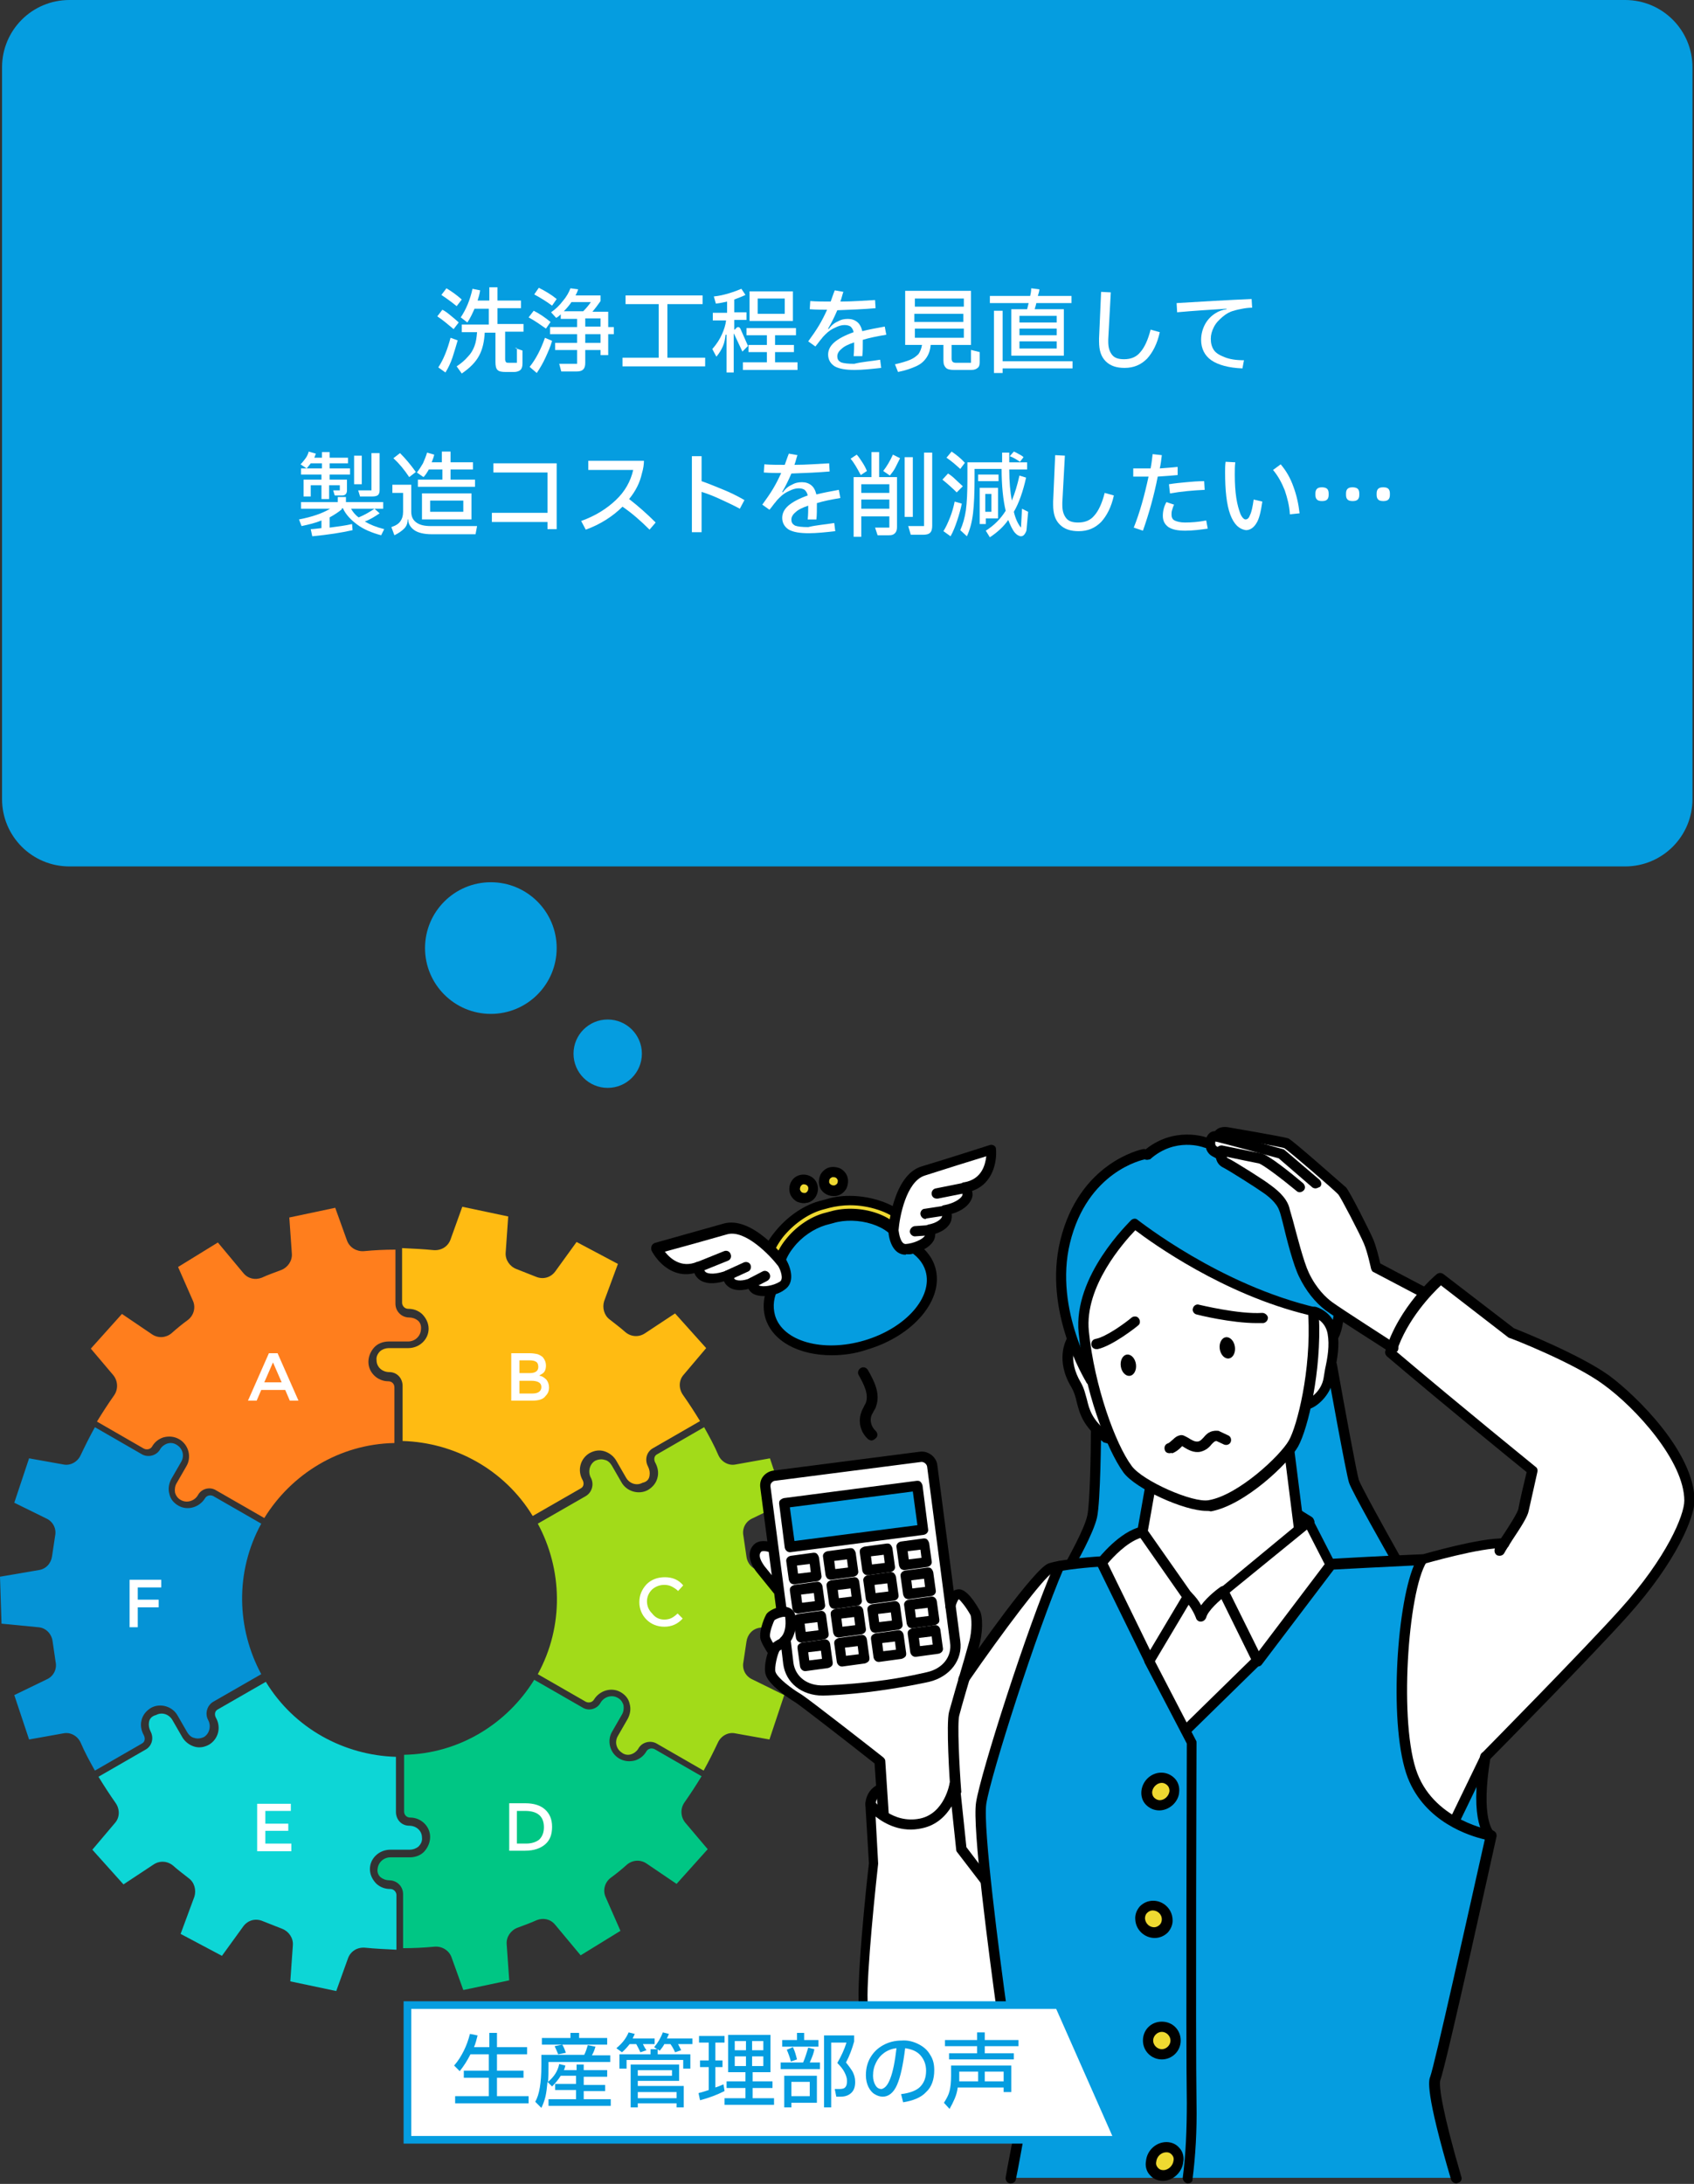<?xml version="1.0" encoding="utf-8"?>
<!-- Generator: Adobe Illustrator 26.5.1, SVG Export Plug-In . SVG Version: 6.00 Build 0)  -->
<svg version="1.1" id="レイヤー_1" xmlns="http://www.w3.org/2000/svg" xmlns:xlink="http://www.w3.org/1999/xlink" x="0px"
	 y="0px" width="332px" height="428px" viewBox="0 0 332 428" style="enable-background:new 0 0 332 428;" xml:space="preserve">
<rect x="0" y="0" width="332" height="428" fill="#333333" stroke="none"/>
<style type="text/css">
	.st0{fill:#059DE0;}
	.st1{fill:#FF7E1D;}
	.st2{fill:#FFBB12;}
	.st3{fill:#A2DB19;}
	.st4{fill:#00C684;}
	.st5{fill:#0DD6D6;}
	.st6{fill:#0593D6;}
	.st7{fill:#FFFFFF;}
	.st8{fill:#EFD931;}
	.st9{fill:none;stroke:#000000;stroke-width:2;stroke-linecap:round;stroke-linejoin:round;stroke-miterlimit:10;}
	.st10{fill:#80C6D3;}
</style>
<path class="st0" d="M318.5,169.8H13.6c-7.3,0-13.2-5.9-13.2-13.2V13.2C0.4,5.9,6.3,0,13.6,0h304.9c7.3,0,13.2,5.9,13.2,13.2v143.4
	C331.7,163.9,325.8,169.8,318.5,169.8z"/>
<circle class="st0" cx="96.2" cy="185.8" r="12.9"/>
<circle class="st0" cx="119.1" cy="206.5" r="6.7"/>
<g>
	<path class="st1" d="M81.9,258.8c-0.5-0.4-1.1-0.6-1.7-0.6h0c-1.5,0-2.7-1.2-2.7-2.7v-10.6c-2.1,0-4.1,0.1-6.2,0.3
		c-1.4,0.1-2.8-0.7-3.3-2.1l-2.3-6.4l-9,1.9l0.5,7.1c0.1,1.4-0.8,2.7-2.1,3.2c-1.3,0.5-2.5,0.9-3.8,1.5c-1.3,0.5-2.7,0.2-3.6-0.9
		l-5-6l-7.8,4.8l2.9,6.6c0.6,1.3,0.2,2.9-1,3.8c-1.1,0.8-2.2,1.7-3.2,2.6c-1.1,0.9-2.6,1-3.8,0.2l-5.9-4l-6.1,6.8l4.4,5.2
		c0.9,1.1,1,2.7,0.2,3.9c-1.2,1.7-2.3,3.4-3.4,5.2l9.2,5.3c0.6,0.3,1.3,0.1,1.6-0.4l0,0c0.5-0.9,1.3-1.5,2.2-1.8
		c1.1-0.3,2.2-0.2,3.2,0.4c1.8,1.1,2.4,3.5,1.3,5.3l-1.9,3.3c-0.3,0.5-0.4,1.2-0.3,1.8c0.2,0.7,0.6,1.2,1.2,1.5
		c1.1,0.6,2.6,0.2,3.3-1c0.7-1.3,2.4-1.7,3.6-0.9l9.4,5.4c5.3-8.6,14.7-14.5,25.5-14.7v-10.9c0-0.7-0.5-1.2-1.2-1.2
		c-2.1,0-3.9-1.7-3.9-3.8c0-1,0.4-2,1.1-2.8c0.7-0.8,1.8-1.2,2.9-1.2h3.8c1.3,0,2.4-1,2.5-2.3C82.6,259.9,82.4,259.2,81.9,258.8z"/>
	<path class="st2" d="M127.3,289.2c0.1-0.6,0-1.2-0.3-1.8l0,0c-0.7-1.3-0.3-2.9,1-3.6l9.2-5.3c-1.1-1.8-2.2-3.5-3.4-5.2
		c-0.8-1.2-0.8-2.8,0.2-3.9l4.4-5.2l-6.1-6.8l-5.9,3.9c-1.2,0.8-2.7,0.7-3.8-0.2c-1-0.9-2.1-1.7-3.1-2.5c-1.1-0.8-1.5-2.3-1.1-3.6
		l2.7-7.3l-8.1-4.3l-4.2,5.8c-0.9,1.2-2.4,1.6-3.8,1c-1.3-0.5-2.5-1-3.8-1.5c-1.3-0.5-2.2-1.8-2.1-3.2l0.5-7.1l-9-1.9l-2.3,6.4
		c-0.5,1.4-1.8,2.2-3.3,2.1c-2-0.2-4.1-0.3-6.2-0.4l0,10.7c0,0.6,0.5,1.2,1.2,1.2h0c1,0,1.9,0.3,2.7,1c0.8,0.8,1.3,1.8,1.3,2.9
		c0,2.1-1.8,3.8-4,3.8l-3.8,0c-0.6,0-1.2,0.2-1.7,0.6c-0.5,0.5-0.8,1.1-0.7,1.8c0,1.3,1.1,2.3,2.5,2.3c1.5,0,2.6,1.2,2.6,2.7v10.8
		c10.1,0.3,19.9,5.5,25.5,14.7l9.4-5.4c0.6-0.3,0.7-1,0.4-1.6c-1.1-1.9-0.5-4.2,1.3-5.3c0.9-0.5,1.9-0.7,2.9-0.4
		c1,0.3,1.9,1,2.4,1.9l1.9,3.3c0.7,1.2,2.1,1.6,3.2,1C126.8,290.4,127.2,289.9,127.3,289.2z"/>
	<path class="st3" d="M123.7,343.8c0.6-0.2,1.1-0.6,1.4-1.1l0,0c0.7-1.3,2.4-1.7,3.6-1l9.2,5.3c1-1.8,1.9-3.6,2.8-5.5
		c0.6-1.3,2-2.1,3.4-1.8l6.7,1.2l2.9-8.7l-6.3-3.1c-1.3-0.6-2-2-1.7-3.4c0.2-1.3,0.4-2.7,0.6-4c0.2-1.4,1.2-2.5,2.6-2.7l7.7-1.3
		l-0.3-9.2l-7.2-0.7c-1.5-0.1-2.6-1.3-2.8-2.7c-0.2-1.4-0.4-2.7-0.6-4.1c-0.3-1.4,0.4-2.8,1.7-3.4l6.4-3.1l-2.9-8.7l-6.7,1.2
		c-1.4,0.3-2.8-0.5-3.4-1.8c-0.8-1.9-1.8-3.7-2.8-5.5l-9.2,5.3c-0.6,0.3-0.7,1-0.4,1.6l0,0c0.5,0.9,0.7,1.9,0.5,2.8
		c-0.2,1.1-0.9,2-1.9,2.6c-1.8,1-4.2,0.3-5.2-1.5l-1.9-3.3c-0.3-0.5-0.8-1-1.4-1.1c-0.6-0.2-1.3-0.1-1.9,0.2
		c-1.1,0.7-1.4,2.2-0.8,3.3c0.7,1.3,0.2,2.9-1,3.6l-9.4,5.4c4.8,8.9,5.2,20,0,29.5l9.4,5.4c0.6,0.3,1.3,0.1,1.6-0.4
		c1.1-1.8,3.4-2.5,5.2-1.5c0.9,0.5,1.6,1.3,1.8,2.3c0.3,1,0.1,2.1-0.4,3l-1.9,3.3c-0.7,1.2-0.3,2.6,0.8,3.3
		C122.4,343.9,123.1,344,123.7,343.8z"/>
	<path class="st4" d="M74.6,367.9c0.5,0.4,1.1,0.6,1.7,0.6h0c1.5,0,2.7,1.2,2.7,2.7v10.6c2.1,0,4.1-0.1,6.2-0.3
		c1.4-0.1,2.8,0.7,3.3,2.1l2.3,6.4l9-1.9l-0.5-7.1c-0.1-1.4,0.8-2.7,2.1-3.2c1.3-0.5,2.5-0.9,3.8-1.5c1.3-0.5,2.7-0.2,3.6,0.9l5,6
		l7.8-4.8l-2.9-6.6c-0.6-1.3-0.2-2.9,1-3.8c1.1-0.8,2.2-1.7,3.2-2.6c1.1-0.9,2.6-1,3.8-0.2l5.9,4l6.1-6.8l-4.4-5.2
		c-0.9-1.1-1-2.7-0.2-3.9c1.2-1.7,2.3-3.4,3.4-5.2l-9.2-5.3c-0.6-0.3-1.3-0.1-1.6,0.4l0,0c-0.5,0.9-1.3,1.5-2.2,1.8
		c-1.1,0.3-2.2,0.2-3.2-0.4c-1.8-1.1-2.4-3.5-1.3-5.3l1.9-3.3c0.3-0.5,0.4-1.2,0.3-1.8c-0.2-0.7-0.6-1.2-1.2-1.5
		c-1.1-0.6-2.6-0.2-3.3,1c-0.7,1.3-2.4,1.7-3.6,0.9l-9.4-5.4c-5.3,8.6-14.7,14.5-25.5,14.7V355c0,0.7,0.5,1.2,1.2,1.2
		c2.1,0,3.9,1.7,3.9,3.8c0,1-0.4,2-1.1,2.8c-0.7,0.8-1.8,1.2-2.9,1.2l-3.8,0c-1.3,0-2.4,1-2.5,2.3C73.9,366.8,74.1,367.5,74.6,367.9
		z"/>
	<path class="st5" d="M29.2,337.5c-0.1,0.6,0,1.2,0.3,1.8l0,0c0.7,1.3,0.3,2.9-1,3.6l-9.2,5.3c1.1,1.8,2.2,3.5,3.4,5.2
		c0.8,1.2,0.8,2.8-0.2,3.9l-4.4,5.2l6.1,6.8l5.9-3.9c1.2-0.8,2.7-0.7,3.8,0.2c1,0.9,2.1,1.7,3.1,2.5c1.1,0.8,1.5,2.3,1.1,3.6
		l-2.7,7.3l8.1,4.3l4.2-5.8c0.9-1.2,2.4-1.6,3.8-1c1.3,0.5,2.5,1,3.8,1.5c1.3,0.5,2.2,1.8,2.1,3.2l-0.5,7.1l9,1.9l2.3-6.4
		c0.5-1.4,1.8-2.2,3.3-2.1c2,0.2,4.1,0.3,6.2,0.4l0-10.7c0-0.6-0.5-1.2-1.2-1.2h0c-1,0-1.9-0.3-2.7-1c-0.8-0.8-1.3-1.8-1.3-2.9
		c0-2.1,1.8-3.8,4-3.8h3.8c0.6,0,1.2-0.2,1.7-0.6c0.5-0.5,0.8-1.1,0.7-1.8c0-1.3-1.1-2.3-2.5-2.3c-1.5,0-2.6-1.2-2.6-2.7v-10.8
		c-10.1-0.3-19.9-5.5-25.5-14.7l-9.4,5.4c-0.6,0.3-0.7,1-0.4,1.6c1.1,1.9,0.5,4.2-1.3,5.3c-0.9,0.5-1.9,0.7-2.9,0.4
		c-1-0.3-1.9-1-2.4-1.9l-1.9-3.3c-0.7-1.2-2.1-1.6-3.2-1C29.8,336.3,29.3,336.8,29.2,337.5z"/>
	<g>
		<path class="st6" d="M32.8,282.9c-0.6,0.2-1.1,0.6-1.4,1.1l0,0c-0.7,1.3-2.4,1.7-3.6,1l-9.2-5.3c-1,1.8-1.9,3.6-2.8,5.5
			c-0.6,1.3-2,2.1-3.4,1.8l-6.7-1.2l-2.9,8.7l6.3,3.1c1.3,0.6,2,2,1.7,3.4c-0.2,1.3-0.4,2.7-0.6,4c-0.2,1.4-1.2,2.5-2.6,2.7L0,309
			l0.3,9.2l7.2,0.7c1.5,0.1,2.6,1.3,2.8,2.7c0.2,1.4,0.4,2.7,0.6,4.1c0.3,1.4-0.4,2.8-1.7,3.4l-6.4,3.1l2.9,8.7l6.7-1.2
			c1.4-0.3,2.8,0.5,3.4,1.8c0.8,1.9,1.8,3.7,2.8,5.5l9.2-5.3c0.6-0.3,0.7-1,0.4-1.6l0,0c-0.5-0.9-0.7-1.9-0.5-2.8
			c0.2-1.1,0.9-2,1.9-2.6c1.8-1,4.2-0.3,5.2,1.5l1.9,3.3c0.3,0.5,0.8,1,1.4,1.1c0.6,0.2,1.3,0.1,1.9-0.2c1.1-0.7,1.4-2.2,0.8-3.3
			c-0.7-1.3-0.2-2.9,1-3.6l9.4-5.4c-4.8-8.9-5.2-20,0-29.5l-9.4-5.4c-0.6-0.3-1.3-0.1-1.6,0.4c-1.1,1.8-3.4,2.5-5.2,1.5
			c-0.9-0.5-1.6-1.3-1.8-2.3c-0.3-1-0.1-2.1,0.4-3l1.9-3.3c0.7-1.2,0.3-2.6-0.8-3.3C34.1,282.8,33.5,282.7,32.8,282.9z"/>
	</g>
	<g>
		<path class="st7" d="M104.3,274.5h-4.1v-9.3h3.6c0.6,0,1.2,0.1,1.6,0.2c0.5,0.2,0.8,0.4,1,0.6c0.4,0.5,0.6,1,0.6,1.6
			c0,0.7-0.2,1.3-0.7,1.6c-0.2,0.1-0.3,0.2-0.3,0.2c-0.1,0-0.2,0.1-0.3,0.2c0.6,0.1,1,0.4,1.4,0.8c0.3,0.4,0.5,0.9,0.5,1.5
			c0,0.7-0.2,1.2-0.7,1.7C106.5,274.2,105.6,274.5,104.3,274.5z M101.8,269.1h2c1.1,0,1.7-0.4,1.7-1.2c0-0.4-0.1-0.8-0.4-1
			c-0.3-0.2-0.7-0.3-1.3-0.3h-2V269.1z M101.8,273.1h2.5c0.6,0,1-0.1,1.3-0.3c0.3-0.2,0.5-0.5,0.5-1c0-0.8-0.7-1.2-2-1.2h-2.3V273.1
			z"/>
	</g>
	<g>
		<path class="st7" d="M106.8,354.6c0.9,0.8,1.4,1.9,1.4,3.4c0,1.5-0.4,2.6-1.3,3.4c-0.9,0.8-2.2,1.3-4,1.3h-3.1v-9.3h3.2
			C104.6,353.4,105.9,353.8,106.8,354.6z M106.6,358.1c0-2.1-1.2-3.2-3.7-3.2h-1.6v6.4h1.8c1.1,0,2-0.3,2.6-0.8
			C106.3,359.9,106.6,359.1,106.6,358.1z"/>
	</g>
	<g>
		<path class="st7" d="M130.2,317.4c0.5,0,1-0.1,1.4-0.3c0.4-0.2,0.8-0.5,1.2-0.9l1,1c-1,1.1-2.2,1.6-3.6,1.6
			c-1.4,0-2.6-0.5-3.5-1.4c-0.9-0.9-1.4-2.1-1.4-3.4c0-1.4,0.5-2.5,1.4-3.5c0.9-0.9,2.1-1.4,3.6-1.4s2.7,0.5,3.6,1.6l-1,1.1
			c-0.4-0.4-0.9-0.7-1.3-0.9c-0.4-0.2-0.9-0.3-1.4-0.3c-0.9,0-1.7,0.3-2.4,0.9c-0.6,0.6-1,1.4-1,2.3c0,0.9,0.3,1.7,1,2.4
			C128.5,317.1,129.3,317.4,130.2,317.4z"/>
	</g>
	<g>
		<path class="st7" d="M27,310.9v2.6h4.1v1.5H27v3.9h-1.6v-9.3h6.2l0,1.5H27z"/>
	</g>
	<g>
		<path class="st7" d="M57,353.4v1.5h-5v2.5h4.5v1.4h-4.5v2.5h5.1v1.5h-6.7v-9.3H57z"/>
	</g>
	<g>
		<path class="st7" d="M51.2,272.4l-0.9,2.1h-1.7l4.1-9.3h1.7l4.1,9.3h-1.7l-0.9-2.1H51.2z M55.2,270.9l-1.7-3.9l-1.7,3.9H55.2z"/>
	</g>
</g>
<g>
	<path class="st7" d="M207.5,306.9l-11.2,31.8l-4.1,14.6l0.5,12.9l3.9,31.8l0.6,3.7c0,0-6.6,5.3-10.6,5.6c-4,0.3-4.2,0.2-7.2-1.1
		s-10-10.1-10.1-12.9c-0.1-2.8,1.5-24.3,1.6-24.6s0.7-3.7,0.7-3.7l-1-11.4c0,0-0.7-2.1,2.1-3.1c-0.3-5.1-0.3-5.1-0.3-5.1L157,333.2
		c0,0-6.2-3.7-6.1-5.6s0.7-4,0.7-4s-1.7-2.5-1.6-3.3c0.2-0.9,1.1-3.3,1.1-3.3l2-1l-0.7-4.2l-3.9-4.8c0,0-1.4-2.2-0.3-3.3
		c1-1.1,3.2-0.2,3.2-0.2l-1.5-12.2c0,0,0-1.6,3-2c3-0.4,24.4-3.3,27-3.5c2.6-0.2,2.7,1.5,2.9,3.2c0.2,1.7,3.5,25.5,3.5,25.5
		s0.4-2.1,1.9-1.9c1.5,0.2,3.5,4.5,3.5,5.9s-2.4,9.4-2.4,9.4l9.4-11.7l6.9-8.5L207.5,306.9z"/>
	<path class="st0" d="M236.8,223.8c0,0-4.5-1.2-7.7,0s-4.5,2.5-4.5,2.5s-7.4,0.6-13.1,9.9c-5.7,9.3-2.9,20.5-2.6,22.6
		s3.4,10.2,5,11.7c-1.4-9.3-1.8-12.8-0.9-16c0.9-3.3,6-11.7,9.3-14.4c5,3.4,13.7,9.2,23.1,13.2s11.4,3.8,11.4,3.8s3.5,1.4,4.1,3
		c0.6,1.6,0.6,1.6,0.6,1.6l0.8-3.7c0,0-4.3-3.3-5.6-5.5c-1.3-2.1-2.8-5.3-3.2-7.5s-2.3-8.1-2.6-8.9c-0.3-0.8-4.8-4.2-4.8-4.2
		l-6.4-3.9l-0.8-1.6l-1.7-0.8L236.8,223.8z"/>
	<path class="st0" d="M214.9,280.3c0,0-0.3,15.5-0.7,16.9c-0.4,1.4-4.2,9.5-4.2,9.5l6.4-0.8c0,0,3.8-4.2,5.4-4.9
		c1.6-0.7,2.1-0.8,2.1-0.8l1.5-8.5c0,0-4.5-2.7-5.5-4.8c-1-2.2-1.8-4.9-1.8-4.9S215.4,281,214.9,280.3z"/>
	<path class="st0" d="M252.7,284.1l1.6,12.7l2.1,1.3l4.5,8.5l13-0.6l-8.6-16.2l-4.1-21.7c0,0-0.9,4-2.2,5.3
		c-1.3,1.3-2.9,1.8-2.9,1.8S254.6,281.8,252.7,284.1z"/>
	<path class="st0" d="M215.9,305.9l16.3,32.7l14.7-13.8l14-18.4l17.9-0.9c0,0-3.6,9.2-4.3,19.9c-0.7,10.6,1.9,24.2,5.8,27.9
		c3.9,3.7,11.6,6.3,11.6,6.3l0.3,0.6l-10.9,48.3l4.2,18.3h-87.2l1.7-10.8c0,0-1.4-10.8-2.4-13.6s-6.1-43.3-5.4-47.6
		c0.7-4.3,8.3-29,8.3-29l7.1-19.1L215.9,305.9z"/>
	<path class="st0" d="M161,239.4c-3,1-7.3,5.6-7.8,6.9c-0.4,1.4,1.3,1.1,0.9,3.2s-1,2.6-1,2.6l-2,1.1c0,0-1.5,2.8,0.2,5.9
		c1.7,3.1,5.5,7.3,17.1,4.8c11.6-2.5,13.7-11.2,13.7-11.2s0.6-3.8-0.3-5.2s-2.5-3-2.5-3l-2.8,0.1c0,0-1.1-1.6-1.1-1.8
		c-0.1-0.2-0.9-2.5-0.9-2.5S170,236.3,161,239.4z"/>
	
		<rect x="154.1" y="292.8" transform="matrix(0.992 -0.128 0.128 0.992 -36.724 23.898)" class="st0" width="26.3" height="8.7"/>
	<path class="st7" d="M222.4,240c0,0-6.4,6.7-8.6,12.5s-0.6,14.3-0.6,14.3l0.8,3.3l-4.2-6.9c0,0-1.2,3.9,0,6.6s2.2,4.6,2.2,4.6
		s1,3.9,2.9,5.6c1.9,1.7,2.9,1.9,2.9,1.9s2.8,5.5,3.6,6.5s4,3.2,4,3.2l-1.5,8.5c0,0-3.5,1.3-4.7,2.7c-1.2,1.4-3,3.5-3,3.5l16.3,32.4
		l13.9-13.7l14.6-18.6l-4.5-8.5l-2.1-1.3l-1.6-12.7c0,0,2.6-5.3,3.3-8.9c2.3-1.1,4.6-3.7,5.2-7.1c0.5-3.4,0.6-6.7-0.3-8.5
		s-3.5-2.5-3.5-2.5s-12.9-4.2-18-6.6C234.4,248.2,222.4,240,222.4,240z"/>
	<path class="st7" d="M252.2,224l-11.6-2.1l-1.8,0.8l-1.5,0.2c0,0-0.5,1.9,0,2.2c0.5,0.3,1.8,1.1,1.8,1.1s-0.2,1,2.1,2.4
		s9.8,5.8,10.2,7.4c0.4,1.6,2.5,10.7,3.6,13.3c1,2.6,3.2,5.9,6.9,7.8s10.6,6.9,10.6,6.9v1.2L289,279l11.1,9.1l-1.5,7.8l-3.7,6.4
		l-8.5,1.3l-7.6,2c0,0-3.3,5.9-3.6,16.9c-0.3,11-0.3,21.5,1.2,24.8s4.7,8.6,8.5,9.6c3.5-6.7,6.7-13,6.7-13s25.1-26.8,29.4-30.9
		c4.4-4.1,9.5-14.3,10.1-19.9c0.6-5.6-9.5-16.5-9.5-16.5s-7.4-7.6-16.3-11.5s-8.8-3.9-8.8-3.9l-14.3-10.5l-3.2,2.9l-9.3-5.1
		c0,0-2.3-7.6-3.9-10.7c-1.6-3.1-2.9-4.5-2.9-4.5L252.2,224z"/>
	<path class="st0" d="M292.1,360.3c0,0-3.4-7.2-0.9-16.1c-4,8.1-6.4,12.7-6.4,12.7L292.1,360.3z"/>
	<ellipse transform="matrix(0.99 -0.141 0.141 0.99 -35.477 33.802)" cx="221.1" cy="267.6" rx="1.5" ry="2.1"/>
	<ellipse transform="matrix(0.99 -0.141 0.141 0.99 -34.807 36.501)" cx="240.5" cy="264.2" rx="1.5" ry="2.1"/>
	<path d="M236.4,296.1c-4.3,0-13.8-4.3-16.2-7.5c-3.4-4.7-7.7-16.2-8.8-27.4c-1.1-11.2,9.9-21.6,10.3-22.1c0.4-0.3,0.9-0.4,1.3,0
		c0.2,0.1,16.1,12.8,35.2,17.2c0.5,0.1,0.9,0.7,0.8,1.2c-0.1,0.3-0.2,0.5-0.5,0.6c0.5,10.5-2.1,21.8-4.1,25.4
		c-1.8,3.2-10.4,11.5-17.1,12.7C237,296.1,236.7,296.1,236.4,296.1z M222.5,241.1c-2.2,2.3-10,11-9.1,19.8
		c1.1,10.8,5.2,22.1,8.4,26.4c2.1,2.9,12,7.3,15.1,6.7c5.8-1,14-8.7,15.7-11.7c1.6-2.8,4.4-13.7,3.8-24.6
		C239.8,253.7,225.8,243.6,222.5,241.1z"/>
	<path d="M224.8,227.3c-0.3,0-0.6-0.1-0.8-0.3c-0.4-0.4-0.3-1,0.1-1.4c5.9-5.1,12.4-2.7,12.6-2.6c0.5,0.2,0.8,0.8,0.6,1.3
		c-0.2,0.5-0.8,0.8-1.3,0.6c-0.2-0.1-5.7-2.1-10.6,2.3C225.3,227.2,225,227.3,224.8,227.3z"/>
	<path d="M213.7,271.4c-0.3,0-0.7-0.2-0.8-0.5c-0.3-0.6-8.5-13.8-5.1-27.8c3.7-15.2,15.7-17.8,16.2-17.9c0.5-0.1,1.1,0.2,1.2,0.8
		s-0.2,1.1-0.8,1.2l0,0c-0.5,0.1-11.3,2.4-14.7,16.4c-3.2,13.2,4.8,26.1,4.9,26.3c0.3,0.5,0.2,1.1-0.3,1.4
		C214.1,271.4,213.9,271.4,213.7,271.4z"/>
	<path d="M217.8,283c-0.1,0-0.2,0-0.3,0l-1.1-0.3c-0.1,0-0.2-0.1-0.3-0.2c-3.9-3-4.5-5.5-5.1-7.8c-0.2-1-0.5-1.9-1-2.8
		c-3.3-5.4-1-9.4-0.9-9.6c0.3-0.5,0.9-0.6,1.4-0.4c0.5,0.3,0.6,0.9,0.4,1.4c-0.1,0.1-1.7,3.2,0.9,7.6c0.7,1.2,0.9,2.3,1.2,3.3
		c0.5,2.1,1,4,4.2,6.6l0.9,0.3c0.5,0.2,0.8,0.7,0.6,1.3C218.6,282.7,218.2,283,217.8,283z"/>
	<path d="M256.3,276.2c-0.5,0-0.9-0.3-1-0.8c-0.1-0.5,0.3-1.1,0.8-1.2c0.8-0.1,2.9-1.7,3.3-4.1c0.1-0.6,0.2-1.2,0.3-1.8
		c0.5-2.3,0.9-4.6,0.5-6.9c-0.5-2.7-2.8-3.3-2.8-3.3c-0.5-0.1-0.9-0.7-0.8-1.2c0.1-0.5,0.7-0.9,1.2-0.8c0.1,0,3.6,0.9,4.3,4.9
		c0.5,2.7,0,5.2-0.5,7.7c-0.1,0.6-0.2,1.2-0.3,1.7c-0.6,3.1-3.3,5.5-5,5.8C256.5,276.2,256.4,276.2,256.3,276.2z"/>
	<path d="M210,307.3c-0.2,0-0.3,0-0.5-0.1c-0.5-0.3-0.6-0.9-0.4-1.4c0-0.1,3.4-6,4-8.8c0.5-2.3,0.7-12.1,0.7-16.9c0-0.6,0.5-1,1-1
		c0.6,0,1,0.5,1,1c0,0.6-0.1,14.2-0.8,17.3c-0.7,3.1-4.1,9.1-4.3,9.4C210.7,307.1,210.4,307.3,210,307.3z"/>
	<path d="M273.7,306.6c-0.3,0-0.7-0.2-0.9-0.5c-0.8-1.4-7.8-13.7-8.4-15.5c-0.6-1.8-4-20.8-4.4-22.9c-0.1-0.5,0.3-1.1,0.8-1.2
		c0.5-0.1,1.1,0.3,1.2,0.8c1.5,8.4,3.9,21.4,4.3,22.7c0.4,1.2,5.1,9.7,8.2,15.2c0.3,0.5,0.1,1.1-0.4,1.4
		C274,306.6,273.8,306.6,273.7,306.6z"/>
	<path d="M279.4,254.5c-0.2,0-0.3,0-0.5-0.1l-9.7-5.1c-0.3-0.1-0.4-0.4-0.5-0.7c0,0-0.7-3.3-1.4-4.9c-0.8-1.9-4.5-9-5-9.6
		c-0.7-0.8-9.4-8.3-10.6-9.1c-1.1-0.3-10-1.9-11.3-2.1c-0.4-0.1-0.6,0-0.7,0.1c-0.1,0.5-0.6,0.8-1.1,0.7c-0.6,0-1-0.5-0.9-1.1
		c0-0.4,0.3-0.9,0.7-1.2c0.6-0.5,1.4-0.6,2.2-0.5c0.6,0.1,11.1,1.9,11.9,2.2c0.9,0.4,10.8,9.2,11.3,9.6c0.8,0.9,4.7,8.7,5.3,10.1
		c0.6,1.4,1.2,3.8,1.4,4.8l9.3,4.9c0.5,0.3,0.7,0.9,0.4,1.4C280.1,254.3,279.8,254.5,279.4,254.5z M239.8,222.8
		C239.8,222.8,239.8,222.8,239.8,222.8C239.8,222.8,239.8,222.8,239.8,222.8z"/>
	<path d="M257.8,232.9c-0.2,0-0.5-0.1-0.6-0.2l-6.6-5.7c-4.4-1.2-10.7-2.9-12.4-3.3c0,0.2-0.1,0.4,0,0.6c0,0.2,0.2,0.3,0.3,0.4
		c0.3,0.2,0.6,0.3,0.9,0.5c0,0,0.1,0,0.1,0.1l0,0c0.6,0.4,0.8,0.7,0.5,1.4c-0.2,0.5-0.9,0.7-1.4,0.4c0,0-0.1,0-0.1,0
		c-0.1-0.1-0.4-0.2-0.9-0.5c-1.3-0.7-1.6-2.3-1.2-3.5c0.3-1,1.1-1.5,1.8-1.4c0.7,0.1,11.9,3.1,13.2,3.5c0.1,0,0.3,0.1,0.4,0.2
		l6.8,5.8c0.4,0.4,0.5,1,0.1,1.4C258.3,232.8,258,232.9,257.8,232.9z"/>
	<path d="M272.9,265.2c-0.2,0-0.4-0.1-0.5-0.2c-0.4-0.3-11-7-12.6-8.2c-2.1-1.6-3.9-3.9-5.2-6.6c-1.1-2.2-2.4-7.2-3.2-10.6
		c-0.3-1.1-0.5-2-0.7-2.4c-0.5-1.5-2.3-2.9-3.2-3.5c-1.1-0.8-6.6-4.3-7.8-4.9c-1.6-0.8-1.6-2.6-1.3-3.6c0.1-0.5,0.7-0.8,1.2-0.7
		c0.1,0,6.2,1.3,7.5,1.5c1.4,0.2,6.3,4.2,8.3,5.9c0.4,0.4,0.5,1,0.1,1.4c-0.4,0.4-1,0.5-1.4,0.1c-2.9-2.4-6.6-5.2-7.4-5.4
		c-1-0.2-4.5-0.9-6.3-1.3c0.1,0.1,0.1,0.3,0.3,0.3c1.4,0.7,7.1,4.3,8.1,5.1c1.1,0.8,3.3,2.4,3.9,4.6c0.1,0.5,0.4,1.4,0.7,2.5
		c0.8,3,2.1,8.1,3.1,10.2c1.5,3.2,3.5,5,4.6,5.8c1.6,1.2,12.4,8.1,12.5,8.2c0.5,0.3,0.6,0.9,0.3,1.4
		C273.5,265,273.2,265.2,272.9,265.2z"/>
	<path d="M223.9,301.2c-0.1,0-0.1,0-0.2,0c-0.5-0.1-0.9-0.6-0.8-1.2l1.5-8.5c0.1-0.5,0.6-0.9,1.2-0.8c0.5,0.1,0.9,0.6,0.8,1.2
		l-1.5,8.5C224.8,300.9,224.3,301.2,223.9,301.2z"/>
	<path d="M259.8,306.9c0,0-2.4-4.7-4.2-8.2c-0.2-0.5-0.1-1.1,0.4-1.3c0.5-0.3,1.1-0.1,1.3,0.4c1.8,3.5,4.2,8.2,4.2,8.2L259.8,306.9z
		"/>
	<path d="M254.6,300.6c-0.5,0-0.9-0.4-1-0.9l-1.9-15.1c-0.1-0.5,0.3-1,0.9-1.1c0.5-0.1,1,0.3,1.1,0.9l1.9,15.1
		c0.1,0.5-0.3,1-0.9,1.1C254.7,300.6,254.6,300.6,254.6,300.6z"/>
	<path d="M161.3,332.3c-4.2,0-7.3-2.5-7.8-6.2l-0.5-4.2c-0.1-0.5,0.3-1,0.9-1.1c0.5-0.1,1,0.3,1.1,0.9l0.5,4.2
		c0.4,2.7,2.7,4.5,5.9,4.4c0,0,4.4-0.1,10.2-0.8s10-1.8,10.1-1.8c3.1-0.7,4.9-3.1,4.5-5.8l-4.5-34.5c-0.1-0.5-0.6-0.9-1.1-0.9
		l-28.7,3.7c-0.3,0-0.5,0.2-0.7,0.4c-0.2,0.2-0.2,0.5-0.2,0.7l3.2,24.4c0.1,0.5-0.3,1-0.9,1.1c-0.5,0.1-1-0.3-1.1-0.9l-3.2-24.4
		c-0.1-0.8,0.1-1.6,0.6-2.2c0.5-0.6,1.2-1,2-1.1l28.7-3.7c1.6-0.2,3.2,1,3.4,2.6l4.5,34.5c0.5,3.7-2,7-6.1,8c0,0-4.4,1-10.3,1.8
		C165.9,332.2,161.4,332.3,161.3,332.3C161.3,332.3,161.3,332.3,161.3,332.3z"/>
	<path d="M154.8,304.2c-0.5,0-0.9-0.4-1-0.9l-1.1-8.6c0-0.3,0-0.5,0.2-0.7s0.4-0.3,0.7-0.4l26.1-3.4c0.3,0,0.5,0,0.7,0.2
		s0.3,0.4,0.4,0.7l1.1,8.6c0.1,0.5-0.3,1-0.9,1.1l-26.1,3.4C154.8,304.2,154.8,304.2,154.8,304.2z M154.8,295.4l0.9,6.6l24.1-3.1
		l-0.9-6.6L154.8,295.4z"/>
	<path d="M155.6,310.5c-0.2,0-0.4-0.1-0.6-0.2c-0.2-0.2-0.3-0.4-0.4-0.7l-0.5-3.6c-0.1-0.5,0.3-1,0.9-1.1l4.4-0.6
		c0.3,0,0.5,0,0.7,0.2s0.3,0.4,0.4,0.7l0.5,3.6c0.1,0.5-0.3,1-0.9,1.1l-4.4,0.6C155.7,310.5,155.6,310.5,155.6,310.5z M156.2,306.8
		l0.2,1.6l2.5-0.3l-0.2-1.6L156.2,306.8z"/>
	<path d="M162.8,309.6c-0.2,0-0.4-0.1-0.6-0.2c-0.2-0.2-0.3-0.4-0.4-0.7l-0.5-3.6c-0.1-0.5,0.3-1,0.9-1.1l4.4-0.6
		c0.3,0,0.5,0,0.7,0.2s0.3,0.4,0.4,0.7l0.5,3.6c0.1,0.5-0.3,1-0.9,1.1l-4.4,0.6C162.9,309.6,162.8,309.6,162.8,309.6z M163.5,305.9
		l0.2,1.6l2.5-0.3l-0.2-1.6L163.5,305.9z"/>
	<path d="M170,308.7c-0.5,0-0.9-0.4-1-0.9l-0.5-3.6c0-0.3,0-0.5,0.2-0.7s0.4-0.3,0.7-0.4l4.4-0.6c0.3,0,0.5,0,0.7,0.2
		s0.3,0.4,0.4,0.7l0.5,3.6c0.1,0.5-0.3,1-0.9,1.1l-4.4,0.6C170.1,308.7,170,308.7,170,308.7z M170.7,305l0.2,1.6l2.5-0.3l-0.2-1.6
		L170.7,305z"/>
	<path d="M177.2,307.7c-0.2,0-0.4-0.1-0.6-0.2c-0.2-0.2-0.3-0.4-0.4-0.7l-0.5-3.6c-0.1-0.5,0.3-1,0.9-1.1l4.4-0.6
		c0.3,0,0.5,0,0.7,0.2s0.3,0.4,0.4,0.7l0.5,3.6c0.1,0.5-0.3,1-0.9,1.1l-4.4,0.6C177.3,307.7,177.3,307.7,177.2,307.7z M177.9,304
		l0.2,1.6l2.5-0.3l-0.2-1.6L177.9,304z"/>
	<path d="M156.3,316.2c-0.2,0-0.4-0.1-0.6-0.2c-0.2-0.2-0.3-0.4-0.4-0.7l-0.5-3.6c0-0.3,0-0.5,0.2-0.7s0.4-0.3,0.7-0.4l4.4-0.6
		c0.5-0.1,1,0.3,1.1,0.9l0.5,3.6c0.1,0.5-0.3,1-0.9,1.1l-4.4,0.6C156.4,316.2,156.4,316.2,156.3,316.2z M157,312.5l0.2,1.6l2.5-0.3
		l-0.2-1.6L157,312.5z"/>
	<path d="M163.5,315.3c-0.2,0-0.4-0.1-0.6-0.2c-0.2-0.2-0.3-0.4-0.4-0.7l-0.5-3.6c-0.1-0.5,0.3-1,0.9-1.1l4.4-0.6
		c0.6-0.1,1,0.3,1.1,0.9l0.5,3.6c0.1,0.5-0.3,1-0.9,1.1l-4.4,0.6C163.6,315.3,163.6,315.3,163.5,315.3z M164.2,311.6l0.2,1.6
		l2.5-0.3l-0.2-1.6L164.2,311.6z"/>
	<path d="M170.7,314.3c-0.2,0-0.4-0.1-0.6-0.2c-0.2-0.2-0.3-0.4-0.4-0.7l-0.5-3.6c-0.1-0.5,0.3-1,0.9-1.1l4.4-0.6
		c0.3,0,0.5,0,0.7,0.2s0.3,0.4,0.4,0.7l0.5,3.6c0.1,0.5-0.3,1-0.9,1.1l-4.4,0.6C170.8,314.3,170.8,314.3,170.7,314.3z M171.4,310.6
		l0.2,1.6l2.5-0.3l-0.2-1.6L171.4,310.6z"/>
	<path d="M178,313.4c-0.2,0-0.4-0.1-0.6-0.2c-0.2-0.2-0.3-0.4-0.4-0.7l-0.5-3.6c-0.1-0.5,0.3-1,0.9-1.1l4.4-0.6c0.3,0,0.5,0,0.7,0.2
		s0.3,0.4,0.4,0.7l0.5,3.6c0.1,0.5-0.3,1-0.9,1.1l-4.4,0.6C178,313.4,178,313.4,178,313.4z M178.6,309.7l0.2,1.6l2.5-0.3l-0.2-1.6
		L178.6,309.7z"/>
	<path d="M157,321.9c-0.5,0-0.9-0.4-1-0.9l-0.5-3.6c0-0.3,0-0.5,0.2-0.7s0.4-0.3,0.7-0.4l4.4-0.6c0.5-0.1,1,0.3,1.1,0.9l0.5,3.6
		c0,0.3,0,0.5-0.2,0.7s-0.4,0.3-0.7,0.4l-4.4,0.6C157.1,321.9,157.1,321.9,157,321.9z M157.7,318.2l0.2,1.6l2.5-0.3l-0.2-1.6
		L157.7,318.2z"/>
	<path d="M164.3,320.9c-0.2,0-0.4-0.1-0.6-0.2c-0.2-0.2-0.3-0.4-0.4-0.7l-0.5-3.6c0-0.3,0-0.5,0.2-0.7s0.4-0.3,0.7-0.4l4.4-0.6
		c0.5-0.1,1,0.3,1.1,0.9l0.5,3.6c0.1,0.5-0.3,1-0.9,1.1l-4.4,0.6C164.3,320.9,164.3,320.9,164.3,320.9z M164.9,317.2l0.2,1.6
		l2.5-0.3l-0.2-1.6L164.9,317.2z"/>
	<path d="M171.5,320c-0.2,0-0.4-0.1-0.6-0.2c-0.2-0.2-0.3-0.4-0.4-0.7l-0.5-3.6c0-0.3,0-0.5,0.2-0.7s0.4-0.3,0.7-0.4l4.4-0.6
		c0.5-0.1,1,0.3,1.1,0.9l0.5,3.6c0.1,0.5-0.3,1-0.9,1.1l-4.4,0.6C171.6,320,171.5,320,171.5,320z M172.1,316.3l0.2,1.6l2.5-0.3
		l-0.2-1.6L172.1,316.3z"/>
	<path d="M178.7,319.1c-0.2,0-0.4-0.1-0.6-0.2c-0.2-0.2-0.3-0.4-0.4-0.7l-0.5-3.6c-0.1-0.5,0.3-1,0.9-1.1l4.4-0.6
		c0.5-0.1,1,0.3,1.1,0.9l0.5,3.6c0,0.3,0,0.5-0.2,0.7s-0.4,0.3-0.7,0.4l-4.4,0.6C178.8,319.1,178.7,319.1,178.7,319.1z M179.3,315.4
		l0.2,1.6l2.5-0.3l-0.2-1.6L179.3,315.4z"/>
	<path d="M157.8,327.5c-0.5,0-0.9-0.4-1-0.9l-0.5-3.6c0-0.3,0-0.5,0.2-0.7s0.4-0.3,0.7-0.4l4.4-0.6c0.5-0.1,1,0.3,1.1,0.9l0.5,3.6
		c0,0.3,0,0.5-0.2,0.7s-0.4,0.3-0.7,0.4l-4.4,0.6C157.9,327.5,157.8,327.5,157.8,327.5z M158.4,323.8l0.2,1.6l2.5-0.3l-0.2-1.6
		L158.4,323.8z"/>
	<path d="M165,326.6c-0.5,0-0.9-0.4-1-0.9l-0.5-3.6c0-0.3,0-0.5,0.2-0.7s0.4-0.3,0.7-0.4l4.4-0.6c0.5-0.1,1,0.3,1.1,0.9l0.5,3.6
		c0,0.3,0,0.5-0.2,0.7s-0.4,0.3-0.7,0.4l-4.4,0.6C165.1,326.6,165,326.6,165,326.6z M165.6,322.9l0.2,1.6l2.5-0.3l-0.2-1.6
		L165.6,322.9z"/>
	<path d="M172.2,325.7c-0.5,0-0.9-0.4-1-0.9l-0.5-3.6c0-0.3,0-0.5,0.2-0.7s0.4-0.3,0.7-0.4l4.4-0.6c0.5-0.1,1,0.3,1.1,0.9l0.5,3.6
		c0,0.3,0,0.5-0.2,0.7s-0.4,0.3-0.7,0.4l-4.4,0.6C172.3,325.7,172.2,325.7,172.2,325.7z M172.9,322l0.2,1.6l2.5-0.3l-0.2-1.6
		L172.9,322z"/>
	<path d="M179.4,324.7c-0.5,0-0.9-0.4-1-0.9l-0.5-3.6c0-0.3,0-0.5,0.2-0.7s0.4-0.3,0.7-0.4l4.4-0.6c0.5-0.1,1,0.3,1.1,0.9l0.5,3.6
		c0.1,0.5-0.3,1-0.9,1.1l-4.4,0.6C179.5,324.7,179.5,324.7,179.4,324.7z M180.1,321l0.2,1.6l2.5-0.3l-0.2-1.6L180.1,321z"/>
	<path d="M187.3,352.1c-0.5,0-1-0.4-1-0.9c-0.2-2.2-0.9-13.5-0.3-15.7c0.4-1.5,1.9-6.7,3-10.4l0.9-3.2c0.7-2.4,0.5-5,0.3-5.4
		c-0.9-1.6-1.9-2.8-2.3-3.1c-0.2,0.2-0.5,0.9-0.7,1.6c-0.1,0.5-0.6,0.9-1.1,0.8c-0.5-0.1-0.9-0.6-0.8-1.1c0.1-0.5,0.5-2.9,2.3-3.2
		c1.2-0.3,2.7,1.1,4.4,4.1c0.7,1.2,0.6,4.5-0.1,7l-0.9,3.2c-1.1,3.7-2.6,8.8-3,10.4c-0.4,1.4,0,9.9,0.4,15
		C188.3,351.6,187.9,352,187.3,352.1C187.3,352.1,187.3,352.1,187.3,352.1z"/>
	<path d="M173.1,356.7c-0.5,0-1-0.4-1-0.9l-0.7-10.2c-5.8-4.6-14.5-11.3-15.4-11.9c-1.5-0.9-5.2-3.4-5.9-5.4
		c-0.6-1.6,0.4-5.4,1.4-6.3c0.4-0.4,1.4-0.9,1.9-1.1c0.5-0.2,1.1,0,1.3,0.5c0.2,0.5,0,1.1-0.5,1.3c-0.6,0.3-1.3,0.7-1.4,0.8
		c-0.4,0.5-1.1,3.4-0.8,4.2c0.4,1.1,2.9,3.1,5.1,4.4c1.3,0.8,14.5,11.1,16,12.3c0.2,0.2,0.4,0.4,0.4,0.7l0.7,10.7
		C174.1,356.2,173.7,356.6,173.1,356.7C173.1,356.7,173.1,356.7,173.1,356.7z"/>
	<path d="M151.3,324.5c-0.3,0-0.6-0.2-0.8-0.5c-0.4-0.6-1.4-2.2-1.5-3c-0.2-1.6,0.9-4.3,1.3-4.8c0.6-0.7,2.7-1.7,4.1-1.2
		c0.8,0.2,1.4,0.9,1.5,1.8c0.3,2.3-0.3,4.4-1.6,5.6c-0.4,0.4-1,0.3-1.4-0.1c-0.4-0.4-0.3-1,0.1-1.4c0.8-0.7,1.1-2.2,0.9-3.9
		c0-0.1,0-0.1,0-0.1c-0.3-0.2-1.7,0.3-2.1,0.6c-0.2,0.3-1,2.3-0.9,3.2c0,0.3,0.6,1.3,1.2,2.2c0.3,0.5,0.2,1.1-0.3,1.4
		C151.7,324.5,151.5,324.5,151.3,324.5z"/>
	<path d="M151.7,312.3c0,0-2.9-3.6-3.4-4.2c-1.5-1.9-1.8-3.8-0.8-5.1c1.3-1.8,4.1-0.6,4.4-0.5c0.5,0.2,0.7,0.8,0.5,1.3
		c-0.2,0.5-0.8,0.7-1.3,0.5c-0.7-0.3-1.8-0.5-2-0.1c-0.7,0.9,0.6,2.5,0.7,2.7c0.5,0.6,3.4,4.2,3.4,4.2L151.7,312.3z"/>
	<path d="M285.4,427.9c-0.4,0-0.8-0.3-1-0.7c-5.1-17.3-4.4-19.5-4.1-20.2c0.9-2.5,7.2-30.9,10.7-46.5c-3-0.7-11.7-3.4-15.1-12.1
		c-3.7-9.6-2.3-33.2,1.2-41.6c-6.4,0.3-13.8,0.7-15.7,0.8l-14.1,18.6c-0.2,0.3-0.5,0.4-0.9,0.4c-0.3,0-0.6-0.2-0.8-0.6l-6.7-13.6
		c-0.2-0.4-0.1-0.9,0.3-1.2l15.6-12.9l-0.9-0.6c-0.5-0.3-0.6-0.9-0.3-1.4c0.3-0.5,0.9-0.6,1.4-0.3l2.1,1.3c0.3,0.2,0.4,0.5,0.5,0.8
		s-0.1,0.6-0.4,0.8L241,312.1l5.7,11.5l13.4-17.7c0.2-0.2,0.4-0.4,0.7-0.4c0.1,0,10.3-0.6,17.9-0.9c0.4,0,0.7,0.2,0.9,0.5
		c0.2,0.3,0.2,0.7,0,1c-3.7,5.8-5.5,32-1.8,41.5c3.6,9.3,14.5,11.1,14.6,11.1c0.3,0,0.5,0.2,0.7,0.4c0.2,0.2,0.2,0.5,0.2,0.8
		c-0.4,1.8-9.8,44.5-11,47.7c-0.4,1.1,0.5,6.7,4.1,19c0.2,0.5-0.1,1.1-0.7,1.2C285.6,427.9,285.5,427.9,285.4,427.9z"/>
	<path d="M225.3,326.5C225.3,326.5,225.3,326.5,225.3,326.5c-0.4,0-0.7-0.2-0.9-0.6l-9.4-19.2c-0.2-0.3-0.1-0.8,0.1-1.1
		c0.2-0.2,4.3-5.5,8.6-6.4c0.4-0.1,0.8,0.1,1,0.4l8.9,12.7c0.2,0.3,0.2,0.7,0,1.1l-7.5,12.6C226,326.3,225.6,326.5,225.3,326.5z
		 M217.1,306.4l8.3,17l6.2-10.4l-8.1-11.6C220.8,302.3,218.1,305.2,217.1,306.4z"/>
	<path d="M292.2,360.7c-0.2,0-0.4-0.1-0.6-0.2c-0.6-0.4-3.7-3.2-1.5-16.4c0.1-0.5,0.6-0.9,1.2-0.8c0.5,0.1,0.9,0.6,0.8,1.2
		c-2,12.1,0.6,14.5,0.7,14.5c0.5,0.3,0.6,0.9,0.2,1.4C292.9,360.5,292.5,360.7,292.2,360.7z"/>
	<path d="M278.8,306.6c-0.4,0-0.8-0.3-1-0.7c-0.2-0.5,0.1-1.1,0.7-1.2c0.5-0.1,11.6-3.4,16.4-3.2c0.6,0,1,0.5,0.9,1
		c0,0.6-0.5,1-1,0.9c-4.5-0.2-15.7,3.1-15.8,3.1C279,306.6,278.9,306.6,278.8,306.6z"/>
	<path d="M285,358c-0.1,0-0.3,0-0.4-0.1c-0.5-0.2-0.7-0.8-0.5-1.3l6.2-12.8c0-0.1,0.1-0.2,0.2-0.3c0.2-0.2,20.3-20.6,27.1-28.2
		c9.1-10.1,12.5-18.4,12.5-21.2c0-7.7-9.5-18.2-15.9-22.8c-5.7-4.2-18.2-9.1-18.4-9.1c-0.1,0-0.2-0.1-0.2-0.1l-13.2-10.2
		c-1.7,1.6-6.6,6.6-8.7,13c13.1,11.1,27.2,22.5,27.3,22.6c0.3,0.2,0.4,0.6,0.3,1c0,0.1-1.4,6.2-1.7,7.6c-0.2,1.1-1.4,3-3.2,5.7
		c-0.6,1-1.3,2-1.6,2.6c-0.3,0.5-0.9,0.6-1.4,0.4c-0.5-0.3-0.6-0.9-0.4-1.4c0.4-0.7,1-1.7,1.7-2.7c1.1-1.7,2.8-4.3,2.9-5.1
		c0.2-1.2,1.2-5.5,1.6-7.1c-2.6-2.1-15.5-12.6-27.4-22.7c-0.3-0.3-0.4-0.7-0.3-1c2.6-8.7,9.8-14.9,10.1-15.1c0.4-0.3,0.9-0.3,1.3,0
		l13.8,10.6c1.5,0.6,13,5.2,18.7,9.3c5.4,4,16.7,15.1,16.7,24.5c0,3.2-3.5,11.9-13,22.5c-6.6,7.4-25.4,26.5-27.1,28.2l-6.1,12.6
		C285.7,357.8,285.3,358,285,358z"/>
	<path d="M198.1,427.9c-0.1,0-0.1,0-0.2,0c-0.5-0.1-0.9-0.6-0.8-1.2c0.4-2.4,1-5.3,1.5-8c0.7-4.1-0.4-9-1.4-13.2
		c-0.5-2.2-1-4.3-1.2-6.2c-0.1-0.9-0.3-2.6-0.6-4.8c-1.6-11.8-4.9-36.4-4.1-41.3c0.9-5.7,9.9-34,15.4-46.7c0.2-0.5,0.8-0.7,1.3-0.5
		c0.5,0.2,0.7,0.8,0.5,1.3c-5.4,12.6-14.3,40.5-15.2,46.2c-0.7,4.6,2.6,29.9,4.1,40.7c0.3,2.2,0.5,3.9,0.6,4.9
		c0.2,1.8,0.7,3.8,1.2,6c1,4.5,2.2,9.5,1.4,14c-0.5,2.7-1,5.6-1.5,8C199,427.6,198.6,427.9,198.1,427.9z"/>
	<path d="M232.8,427.9c0,0-0.1,0-0.1,0c-0.5-0.1-0.9-0.6-0.9-1.1c0.6-4.5,0.8-9.5,0.8-14.7c-0.2-12.6,0-66.3,0-70.4l-8.2-15.7
		c-0.3-0.5-0.1-1.1,0.4-1.3c0.5-0.3,1.1-0.1,1.3,0.4l8.3,16c0.1,0.1,0.1,0.3,0.1,0.5c0,0.6-0.2,57.6,0,70.6c0.1,5.3-0.2,10.4-0.8,15
		C233.8,427.5,233.3,427.9,232.8,427.9z"/>
	<g>
		
			<ellipse transform="matrix(0.701 -0.713 0.713 0.701 -182.374 267.188)" class="st8" cx="227.4" cy="351.1" rx="2.8" ry="2.6"/>
		<path d="M227.2,354.8c-1,0-1.9-0.4-2.6-1.1c-0.7-0.7-1-1.7-0.9-2.7c0.2-2,1.9-3.6,3.9-3.6c1,0,1.9,0.4,2.6,1.1
			c0.7,0.7,1,1.7,0.9,2.7C231,353.1,229.2,354.8,227.2,354.8z M227.7,349.4c-0.9,0-1.8,0.8-1.9,1.8c0,0.4,0.1,0.8,0.4,1.1
			c0.3,0.3,0.7,0.5,1.1,0.5c0.9,0,1.8-0.8,1.9-1.8c0-0.4-0.1-0.8-0.4-1.1C228.5,349.6,228.1,349.4,227.7,349.4z"/>
	</g>
	<g>
		
			<ellipse transform="matrix(0.683 -0.73 0.73 0.683 -203.006 284.202)" class="st8" cx="226.1" cy="376.1" rx="2.6" ry="2.7"/>
		<path d="M226.3,379.8c-2,0-3.7-1.6-3.8-3.6l0,0c-0.1-1,0.3-1.9,0.9-2.6c0.7-0.7,1.6-1.1,2.6-1.1c2,0,3.7,1.6,3.8,3.6
			c0.1,1-0.3,1.9-0.9,2.6C228.2,379.4,227.3,379.8,226.3,379.8z M225.9,374.4c-0.4,0-0.8,0.2-1.1,0.5c-0.3,0.3-0.4,0.7-0.4,1.1l0,0
			c0.1,1,0.9,1.7,1.8,1.7c0.4,0,0.8-0.2,1.1-0.5c0.3-0.3,0.4-0.7,0.4-1.1C227.7,375.2,226.9,374.4,225.9,374.4z"/>
	</g>
	<g>
		<circle class="st8" cx="227.7" cy="399.9" r="2.7"/>
		<path d="M227.7,403.6c-2,0-3.7-1.6-3.7-3.7s1.6-3.7,3.7-3.7s3.7,1.6,3.7,3.7S229.7,403.6,227.7,403.6z M227.7,398.2
			c-0.9,0-1.7,0.8-1.7,1.7s0.8,1.7,1.7,1.7c0.9,0,1.7-0.8,1.7-1.7S228.6,398.2,227.7,398.2z"/>
	</g>
	<g>
		
			<ellipse transform="matrix(0.591 -0.807 0.807 0.591 -248.341 357.427)" class="st8" cx="228.2" cy="423.6" rx="2.9" ry="2.6"/>
		<path d="M227.9,427.4c-1,0-1.9-0.4-2.5-1.1c-0.7-0.7-1-1.8-0.8-2.8l0,0c0.2-2.1,2-3.7,4-3.7c1,0,1.9,0.4,2.5,1.1
			c0.7,0.7,1,1.8,0.8,2.8C231.7,425.7,229.9,427.4,227.9,427.4z M226.6,423.7L226.6,423.7c-0.1,0.5,0.1,0.9,0.4,1.2
			c0.3,0.3,0.6,0.4,1,0.4c1,0,1.9-0.9,2-1.9c0.1-0.5-0.1-0.9-0.4-1.2c-0.3-0.3-0.6-0.4-1-0.4C227.6,421.8,226.7,422.6,226.6,423.7z"
			/>
	</g>
	<path d="M188.9,330.1c-0.2,0-0.4-0.1-0.6-0.2c-0.5-0.3-0.6-0.9-0.3-1.4c3.4-5,14.8-21.2,17.5-22.1c2.6-0.9,10.1-1.4,10.4-1.4
		c0.5,0,1,0.4,1.1,0.9c0,0.6-0.4,1-0.9,1.1c-2.1,0.1-7.9,0.6-9.9,1.3c-1.5,0.7-9.6,11.4-16.5,21.4
		C189.5,329.9,189.2,330.1,188.9,330.1z"/>
	<path class="st9" d="M193.3,334.9"/>
	<path d="M183.7,408.8c-6.6,0-14.2-11.5-15.2-14.6c-1-3.1,1.4-25.9,1.8-29l-0.7-11.6c0-0.4,0.2-0.8,0.6-1c0.4-0.2,0.9,0,1.1,0.3
		c0.1,0.2,3.6,4.6,9,3.5c4.8-1,5.8-6.8,5.8-6.9c0.1-0.5,0.5-0.9,1-0.8c0.5,0,0.9,0.4,1,0.9l1.3,12.4l4.4,5.8
		c0.3,0.4,0.3,1.1-0.2,1.4c-0.4,0.3-1.1,0.2-1.4-0.2l-4.6-6c-0.1-0.1-0.2-0.3-0.2-0.5l-0.9-8.5c-1.1,1.8-2.9,3.7-5.8,4.3
		c-4,0.9-7.2-0.8-9.1-2.3l0.5,9.1c0,0.1,0,0.1,0,0.2c-1.1,9.8-2.6,26.2-1.9,28.2c1,3.1,8.2,13.2,13.3,13.2c5.4,0,12.7-6.1,12.8-6.2
		c0.4-0.4,1.1-0.3,1.4,0.1c0.4,0.4,0.3,1.1-0.1,1.4C197.5,402.5,189.9,408.8,183.7,408.8z"/>
	<path d="M170.6,354.6L170.6,354.6c-0.5,0-1-0.4-1-1c0-0.1,0-2.9,2.8-4c0.5-0.2,1.1,0,1.3,0.6c0.2,0.5,0,1.1-0.6,1.3
		c-1.5,0.6-1.5,2-1.5,2.2C171.6,354.2,171.1,354.6,170.6,354.6z"/>
	<path d="M235.3,317.8c-0.4,0-0.8-0.3-0.9-0.7c0,0-0.7-2-2.3-3.6c-0.4-0.4-0.4-1,0-1.4c0.4-0.4,1-0.4,1.4,0c0.8,0.8,1.5,1.7,1.9,2.5
		c1.3-1.8,3.5-3.4,3.8-3.6c0.4-0.3,1.1-0.2,1.4,0.2c0.3,0.4,0.2,1.1-0.2,1.4c-1.4,1-3.7,3.1-4,4.4
		C236.2,317.5,235.8,317.8,235.3,317.8C235.4,317.8,235.4,317.8,235.3,317.8z"/>
	<path d="M232.4,340.1c-0.3,0-0.5-0.1-0.7-0.3c-0.4-0.4-0.4-1,0-1.4l14.5-14.2c0.4-0.4,1-0.4,1.4,0c0.4,0.4,0.4,1,0,1.4l-14.5,14.2
		C232.9,340,232.7,340.1,232.4,340.1z"/>
	<path d="M214.9,264.4c-0.5,0-0.9-0.3-1-0.8c-0.1-0.5,0.2-1.1,0.8-1.2c2.1-0.4,5.8-3.1,7.1-4.2c0.4-0.3,1.1-0.3,1.4,0.2
		c0.3,0.4,0.3,1.1-0.2,1.4c-0.2,0.2-5,4-7.9,4.6C215,264.4,215,264.4,214.9,264.4z"/>
	<path d="M246.3,259.3c-5,0-11.5-1.6-11.8-1.7c-0.5-0.1-0.9-0.7-0.7-1.2c0.1-0.5,0.7-0.9,1.2-0.7c0.1,0,7.7,1.9,12.4,1.6
		c0.5,0,1,0.4,1.1,0.9c0,0.6-0.4,1-0.9,1.1C247.1,259.3,246.7,259.3,246.3,259.3z"/>
	<path d="M229.2,284.8c-0.4,0-0.8-0.2-0.9-0.6c-0.2-0.5,0-1.1,0.5-1.3c0.4-0.1,0.7-0.5,1.1-0.8c0.4-0.4,0.8-0.7,1.3-0.8
		c0.6-0.2,1.1,0.2,1.7,0.5c0.6,0.4,1.3,0.8,1.9,0.7c0.5-0.1,0.7-0.4,1.1-0.8c0.5-0.6,1.2-1.4,2.7-1.3c0.1,0,0.3,0,0.4,0.1l1.7,0.8
		c0.5,0.2,0.7,0.8,0.5,1.3c-0.2,0.5-0.8,0.7-1.3,0.5l-1.5-0.7c-0.3,0-0.5,0.2-0.9,0.6c-0.4,0.5-1,1.2-2.2,1.5
		c-1.3,0.3-2.5-0.4-3.3-0.9c-0.1-0.1-0.2-0.1-0.3-0.2c-0.1,0.1-0.2,0.2-0.3,0.3c-0.4,0.4-0.9,0.8-1.6,1.1
		C229.5,284.7,229.4,284.8,229.2,284.8z"/>
	<path d="M261.4,262.8c-0.2,0-0.3,0-0.5-0.1c-0.5-0.3-0.6-0.9-0.4-1.4c0.6-1,0.8-3.2,0.9-3.9c0-0.6,0.5-1,1-1c0.6,0,1,0.5,1,1
		c0,0.3-0.2,3.2-1.1,4.8C262.1,262.6,261.8,262.8,261.4,262.8z"/>
	<g>
		<g>
			<circle class="st8" cx="163.3" cy="231.5" r="1.8"/>
			<path d="M163.3,234.4c-1.2,0-2.4-0.8-2.7-2c-0.2-0.7-0.1-1.5,0.2-2.2c0.4-0.7,1-1.2,1.7-1.4c0.7-0.2,1.5-0.1,2.2,0.2
				c0.7,0.4,1.2,1,1.4,1.7c0.2,0.7,0.1,1.5-0.2,2.2c-0.4,0.7-1,1.2-1.7,1.4C163.9,234.4,163.6,234.4,163.3,234.4z M163.3,230.7
				c-0.1,0-0.2,0-0.2,0c-0.2,0.1-0.4,0.2-0.5,0.4s-0.1,0.4-0.1,0.6c0.1,0.4,0.6,0.7,1.1,0.6c0.2-0.1,0.4-0.2,0.5-0.4
				c0.1-0.2,0.1-0.4,0.1-0.6v0c-0.1-0.2-0.2-0.4-0.4-0.5C163.6,230.7,163.5,230.7,163.3,230.7z"/>
		</g>
		<g>
			<circle class="st8" cx="157.6" cy="232.9" r="1.8"/>
			<path d="M157.6,235.8c-0.5,0-0.9-0.1-1.4-0.3c-0.7-0.4-1.2-1-1.4-1.7c-0.4-1.5,0.4-3.1,1.9-3.5c1.5-0.4,3.1,0.4,3.5,1.9l0,0
				c0.4,1.5-0.4,3.1-1.9,3.5C158.1,235.7,157.8,235.8,157.6,235.8z M157.6,232.1c-0.1,0-0.2,0-0.2,0c-0.4,0.1-0.7,0.6-0.6,1.1
				c0.1,0.2,0.2,0.4,0.4,0.5c0.2,0.1,0.4,0.1,0.6,0.1c0.4-0.1,0.7-0.6,0.6-1.1C158.3,232.3,157.9,232.1,157.6,232.1z"/>
		</g>
		<path d="M163,265.6c-6.4,0-11.6-2.7-13-7.3c-0.6-2.1-0.4-4.5,0.8-6.8c-1.4-6.1,3.4-12.5,11-14.7c7.6-2.2,15,0.6,17.2,6.4
			c2.2,1.3,3.7,3.1,4.3,5.2c1.8,6.2-4.2,13.4-13.4,16.1C167.6,265.3,165.2,265.6,163,265.6z M166.9,238.1c-1.5,0-3,0.2-4.6,0.7
			c-6.6,1.9-10.9,7.6-9.5,12.7c0.1,0.2,0,0.5-0.1,0.7c-1.1,1.9-1.3,3.8-0.8,5.6c1.5,5.1,9.4,7.3,17.5,4.9c8.1-2.4,13.5-8.5,12-13.6
			c-0.5-1.7-1.8-3.2-3.7-4.2c-0.2-0.1-0.4-0.3-0.5-0.6C175.9,240.4,171.7,238.1,166.9,238.1z"/>
		<g>
			<path class="st8" d="M151.9,252.4c0.7-0.2,1.1-1,0.9-1.7c-1.3-4.5,3.7-10.3,8.8-11.8l1.5-0.4c5.1-1.5,12.5,0.6,13.8,5.1
				c0.2,0.7,1,1.1,1.7,0.9s1.1-1,0.9-1.7c-0.9-3-3.4-5.3-7.2-6.6c-3.3-1.1-7-1.3-10-0.4l-1.5,0.4c-3,0.9-6.1,3-8.2,5.8
				c-2.4,3.1-3.3,6.5-2.4,9.4C150.4,252.2,151.1,252.6,151.9,252.4z"/>
			<path d="M151.5,253.5c-1,0-2-0.7-2.3-1.7c-1-3.3-0.1-7,2.6-10.3c2.3-2.9,5.5-5.2,8.7-6.1l1.5-0.4c3.2-1,7.2-0.8,10.7,0.4
				c4.1,1.4,6.8,4,7.8,7.3c0.4,1.3-0.4,2.6-1.6,3c-1.3,0.4-2.6-0.3-3-1.6c-1.2-4-8-5.8-12.6-4.4l-1.5,0.4c-2.3,0.7-4.7,2.3-6.3,4.4
				c-1.7,2.1-2.3,4.4-1.8,6.1c0.2,0.6,0.1,1.3-0.2,1.8c-0.3,0.6-0.8,1-1.4,1.1C151.9,253.4,151.7,253.5,151.5,253.5z M166.6,236.2
				c-1.4,0-2.8,0.2-4,0.5l-1.5,0.4c-2.8,0.8-5.7,2.9-7.7,5.4c-2.2,2.9-3,5.9-2.3,8.5c0.1,0.2,0.3,0.3,0.5,0.3h0
				c0.1,0,0.2-0.1,0.2-0.2c0-0.1,0.1-0.2,0-0.3c-0.7-2.4,0.1-5.3,2.2-7.9c1.9-2.4,4.6-4.3,7.3-5.1l1.5-0.4c5.6-1.6,13.5,0.6,15,5.8
				c0.1,0.2,0.3,0.3,0.5,0.3c0.2-0.1,0.3-0.3,0.3-0.5c-0.8-2.7-3.1-4.8-6.5-5.9C170.3,236.5,168.4,236.2,166.6,236.2z"/>
		</g>
	</g>
	<g>
		<g>
			<g>
				<path class="st7" d="M175.1,241.1c0,0,0.8-10.1,5.8-11.6c5-1.5,13.4-4.2,13.4-4.2s0.7,6.5-5.1,7.4c1.6,2.1-0.6,3.8-3.9,4.5
					c1.2,1.6-0.4,3.3-3.1,3.8c1.2,2-2.3,3.7-4.6,3.8C175.3,245,175.1,241.1,175.1,241.1z"/>
				<path d="M177.5,245.9c-2.5,0-3.3-2.9-3.4-4.7c0,0,0-0.1,0-0.1c0-0.4,0.9-10.8,6.5-12.5c5-1.5,13.4-4.2,13.4-4.2
					c0.3-0.1,0.6,0,0.8,0.1c0.3,0.2,0.4,0.4,0.4,0.7c0.2,2.3-0.5,6.8-4.7,8.2c0.2,0.7,0.1,1.2-0.1,1.6c-0.5,1.2-1.8,2.3-3.9,2.9
					c0.1,0.5,0,0.9-0.1,1.4c-0.4,1.1-1.5,2-3.1,2.5c0,0.5-0.1,0.9-0.3,1.3c-1,1.8-3.8,2.7-5.5,2.7
					C177.6,245.9,177.5,245.9,177.5,245.9z M176.1,241.1c0.1,0.7,0.4,2.7,1.4,2.7c0,0,0,0,0,0c1.5-0.1,3.4-0.9,3.8-1.7
					c0.1-0.2,0.1-0.3,0-0.6c-0.2-0.3-0.2-0.6-0.1-0.9c0.1-0.3,0.4-0.5,0.7-0.6c1.6-0.3,2.5-1,2.7-1.5c0.1-0.2,0.1-0.4-0.2-0.7
					c-0.2-0.3-0.3-0.6-0.1-1c0.1-0.3,0.4-0.6,0.7-0.6c2.1-0.4,3.3-1.3,3.6-1.9c0-0.1,0.2-0.4-0.3-1c-0.2-0.3-0.3-0.6-0.1-1
					c0.1-0.3,0.4-0.6,0.8-0.6c3.4-0.6,4.1-3.4,4.3-5.1c-2.6,0.8-8.4,2.6-12.1,3.8C177.6,231.6,176.3,238.5,176.1,241.1z"/>
			</g>
			<path d="M183.6,234.9c-0.5,0-0.9-0.3-1-0.8c-0.1-0.5,0.2-1.1,0.8-1.2l5.5-1.1c0.5-0.1,1.1,0.2,1.2,0.8c0.1,0.5-0.2,1.1-0.8,1.2
				l-5.5,1.1C183.8,234.9,183.7,234.9,183.6,234.9z"/>
			<path d="M181.4,238.9c-0.5,0-0.9-0.4-1-0.9c-0.1-0.5,0.3-1.1,0.8-1.1l3.9-0.6c0.6-0.1,1.1,0.3,1.1,0.8c0.1,0.5-0.3,1.1-0.8,1.1
				l-3.9,0.6C181.5,238.9,181.4,238.9,181.4,238.9z"/>
			<path d="M179.3,242.3c-0.5,0-0.9-0.4-1-0.9c0-0.5,0.4-1,0.9-1.1l2.8-0.2c0.6-0.1,1,0.4,1.1,0.9s-0.4,1-0.9,1.1L179.3,242.3
				C179.4,242.3,179.4,242.3,179.3,242.3z"/>
		</g>
	</g>
	<g>
		<g>
			<g>
				<path class="st7" d="M153.4,247.5c0,0-6.1-8-11.2-6.6c-5,1.4-13.5,3.8-13.5,3.8s2.9,5.8,8.3,3.5c-0.2,2.6,2.6,2.9,5.7,1.7
					c-0.2,2,2.1,2.5,4.7,1.5c0.1,2.4,3.9,1.9,5.9,0.7C155.3,250.9,153.4,247.5,153.4,247.5z"/>
				<path d="M149.7,254c-0.7,0-1.4-0.1-2-0.4c-0.4-0.2-0.8-0.6-1-1c-1.6,0.4-3,0.3-3.9-0.4c-0.4-0.3-0.7-0.6-0.9-1.1
					c-2,0.6-3.7,0.5-4.8-0.3c-0.4-0.3-0.8-0.7-1-1.3c-4.3,1.1-7.3-2.3-8.4-4.4c-0.1-0.3-0.1-0.6,0-0.9c0.1-0.3,0.4-0.5,0.6-0.6
					c0,0,8.5-2.4,13.5-3.8c5.6-1.6,12,6.6,12.2,7c0,0,0.1,0.1,0.1,0.1c0.9,1.6,1.8,4.5-0.4,5.9C152.8,253.5,151.2,254,149.7,254z
					 M147.4,250.4c0.2,0,0.4,0.1,0.5,0.2c0.3,0.2,0.4,0.5,0.5,0.8c0,0.3,0.1,0.4,0.3,0.5c0.8,0.4,2.8,0.1,4.1-0.7
					c0.9-0.5,0.1-2.5-0.3-3.1c-1.6-2.1-6.5-7.2-10-6.2c-3.8,1.1-9.6,2.7-12.2,3.4c1,1.3,3.2,3.3,6.3,2c0.3-0.1,0.7-0.1,1,0.1
					c0.3,0.2,0.4,0.5,0.4,0.9c-0.1,0.7,0.2,0.9,0.3,1c0.5,0.4,2,0.5,4.1-0.3c0.3-0.1,0.7-0.1,1,0.1c0.3,0.2,0.4,0.5,0.4,0.9
					c0,0.4,0.1,0.6,0.2,0.7c0.4,0.3,1.6,0.4,3-0.2C147.1,250.4,147.3,250.4,147.4,250.4z"/>
			</g>
			<path d="M137,249.2c-0.4,0-0.8-0.2-0.9-0.6c-0.2-0.5,0-1.1,0.6-1.3l5.2-2.1c0.5-0.2,1.1,0,1.3,0.6c0.2,0.5,0,1.1-0.6,1.3
				l-5.2,2.1C137.3,249.2,137.1,249.2,137,249.2z"/>
			<path d="M142.7,250.9c-0.4,0-0.7-0.2-0.9-0.6c-0.2-0.5,0-1.1,0.5-1.3l3.5-1.6c0.5-0.2,1.1,0,1.3,0.5c0.2,0.5,0,1.1-0.5,1.3
				l-3.5,1.6C143,250.8,142.9,250.9,142.7,250.9z"/>
			<path d="M147.4,252.4c-0.4,0-0.7-0.2-0.9-0.5c-0.3-0.5-0.1-1.1,0.4-1.4l2.5-1.3c0.5-0.3,1.1-0.1,1.4,0.4c0.3,0.5,0.1,1.1-0.4,1.4
				l-2.5,1.3C147.7,252.3,147.5,252.4,147.4,252.4z"/>
		</g>
	</g>
</g>
<path class="st10" d="M109.2,279"/>
<path d="M170.8,282.3c-0.2,0-0.4-0.1-0.6-0.2c-1.5-1.3-2.1-3.4-1.4-5.3c0.1-0.4,0.3-0.7,0.5-1.1c0.1-0.3,0.3-0.5,0.4-0.8
	c0.6-1.7-0.4-3.6-1.4-5.4c-0.3-0.5-0.1-1.1,0.4-1.4c0.5-0.3,1.1-0.1,1.4,0.4c1.2,2.1,2.5,4.6,1.6,7.1c-0.1,0.4-0.3,0.7-0.5,1
	c-0.1,0.3-0.3,0.5-0.4,0.8c-0.4,1,0,2.3,0.8,3c0.4,0.4,0.5,1,0.1,1.4C171.4,282.1,171.1,282.3,170.8,282.3z"/>
<g>
	<g>
		<path class="st7" d="M88.9,64.5c-1.1-0.9-2.1-1.8-3.2-2.5l1-1.3c0.6,0.3,1.1,0.7,1.7,1.2c0.6,0.5,1.1,0.9,1.5,1.3L88.9,64.5z
			 M89.7,66.7c-0.3,1-0.6,2.1-1,3.3c-0.4,1.2-0.9,2.2-1.4,3l-1.4-1c1-1.5,1.8-3.5,2.4-5.8L89.7,66.7z M89.5,60
			c-1.1-0.9-2.1-1.6-3-2.2l1-1.3c1,0.6,2,1.3,3,2.2L89.5,60z M100.9,68.2l1.5,0.5v2.5c0,0.6-0.1,1-0.4,1.3c-0.2,0.2-0.7,0.4-1.2,0.4
			h-1.7c-0.8,0-1.3-0.1-1.6-0.4c-0.3-0.3-0.4-0.8-0.4-1.6v-5.7H95c-0.1,1.7-0.4,3.2-1.1,4.5s-1.8,2.4-3.4,3.5l-1-1.4
			c0.9-0.6,1.6-1.2,2.2-1.9c0.6-0.6,1-1.3,1.3-2.1c0.3-0.8,0.4-1.6,0.5-2.7h-3v-1.5h5.3v-3.1h-2.8c-0.4,0.9-0.8,1.8-1.4,2.7l-1.3-1
			c1-1.5,1.8-3.3,2.3-5.6l1.5,0.3c-0.1,0.7-0.3,1.4-0.5,2h2.3v-2.6h1.6v2.6h4.6v1.5h-4.6v3.1h5.1v1.5h-3.6v5.4
			c0,0.3,0.1,0.5,0.2,0.6c0.1,0.1,0.3,0.1,0.6,0.1h1.5V68.2z"/>
		<path class="st7" d="M107,64.4c-1-0.7-2.1-1.5-3.4-2.2l1-1.3c0.6,0.3,1.1,0.6,1.7,1s1.1,0.8,1.6,1.2L107,64.4z M103.8,71.9
			c1.2-1.5,2.2-3.4,3-5.7l1.4,0.6c-0.3,1.1-0.8,2.2-1.3,3.3c-0.5,1.1-1.1,2.1-1.7,3L103.8,71.9z M108.2,59.9
			c-1.2-0.9-2.4-1.6-3.5-2.2l0.9-1.3c1.2,0.6,2.4,1.3,3.5,2.2L108.2,59.9z M120.3,64.1v1.4h-1.1v4.1h-1.5v-1h-3v2.5
			c0,0.6-0.1,1-0.4,1.3c-0.3,0.3-0.7,0.4-1.3,0.4h-3l-0.4-1.5h3.5v-2.7h-4.3v-1.4h4.3v-1.7h-5.3v-1.4h5.3v-1.6h-3.2v-0.9
			c-0.2,0.2-0.5,0.5-0.9,0.7l-1-1.1c0.9-0.6,1.7-1.4,2.3-2.2c0.7-0.8,1.2-1.7,1.5-2.5l1.5,0.2c-0.1,0.4-0.3,0.8-0.5,1.2h4.9v1.1
			c-0.5,0.7-1,1.4-1.6,2.1h3.1v3H120.3z M112,59.2c-0.4,0.6-0.9,1.2-1.5,1.8h3.8c0.6-0.6,1.1-1.2,1.5-1.8H112z M117.7,62.4h-3v1.6h3
			V62.4z M114.7,67.2h3v-1.7h-3V67.2z"/>
		<path class="st7" d="M130.8,59.6v10.5h7.4v1.7H122v-1.7h7.1V59.6h-6.5v-1.7h15.1v1.7H130.8z"/>
		<path class="st7" d="M146.6,67.8l-1.1,1.1l-1.6-3.4c0-0.1-0.1-0.1-0.1-0.1c0,0,0,0.1,0,0.1V73h-1.4v-7.4h-0.2
			c-0.1,0.8-0.2,1.5-0.5,2.2c-0.3,0.7-0.7,1.4-1.3,2.1l-0.8-1.5c0.9-1,1.5-2,1.9-2.9c0.4-0.9,0.7-1.8,0.8-2.7h-2.6v-1.5h2.8v-2.2
			c-0.5,0.1-1.2,0.3-2.2,0.4l-0.4-1.4c1-0.1,1.9-0.3,2.9-0.6c1-0.3,1.8-0.6,2.5-0.9l0.8,1.2c-0.6,0.3-1.4,0.6-2.2,0.9v2.5h2.4v1.5
			h-2.4v1.9h0.1l0.4-0.4c0.1-0.1,0.2-0.1,0.3-0.1c0.1,0,0.3,0.1,0.4,0.3L146.6,67.8z M151.9,69v2h4.4v1.5h-10.7V71h4.7v-2h-3.6v-1.4
			h3.6v-1.9h-4v-1.4h9.7v1.4h-4.1v1.9h3.7V69H151.9z M146.9,57.1h8.5v5.8h-8.5V57.1z M148.5,61.5h5.3v-3h-5.3V61.5z"/>
		<path class="st7" d="M172.5,70.5l0.2,1.6c-1.8,0.2-3.6,0.4-5.2,0.4c-1.7,0-3-0.2-3.9-0.7c-0.8-0.5-1.3-1.3-1.3-2.3
			c0-0.9,0.4-1.7,1.2-2.4c0.8-0.7,2.1-1.4,3.8-2c-0.1-0.5-0.3-0.8-0.6-1.1c-0.3-0.2-0.7-0.3-1.2-0.3c-0.6,0-1.2,0.2-1.8,0.5
			c-0.7,0.3-1.3,0.7-1.9,1.3c-0.3,0.3-0.6,0.6-0.8,0.9c-0.3,0.3-0.6,0.8-1.2,1.5l-1.4-1c0.8-1.1,1.5-2.1,2.1-3.1
			c0.6-1,1.1-2,1.6-3.1c-0.9,0-2.1,0-3.4-0.1l0.1-1.6c1.3,0.1,2.6,0.1,4,0.1c0.2-0.5,0.4-1.2,0.8-2.2l1.7,0.3
			c-0.1,0.2-0.2,0.6-0.4,1.3l-0.2,0.6c2.4,0,4.7-0.2,6.8-0.3l0.1,1.6c-2.3,0.2-4.8,0.3-7.5,0.4c-0.6,1.4-1.2,2.6-1.8,3.6l0.1,0.1
			c0.5-0.7,1.1-1.2,1.8-1.5c0.7-0.4,1.3-0.5,2-0.5c0.7,0,1.3,0.2,1.8,0.6c0.5,0.4,0.8,1,1,1.8c1.2-0.3,2.7-0.6,4.4-0.9l0.3,1.6
			c-1.8,0.3-3.3,0.6-4.6,1c0,1.4,0,2.4-0.1,3.2l-1.7,0c0.1-1,0.1-1.9,0.1-2.7c-1.2,0.4-2,0.8-2.5,1.3c-0.5,0.4-0.8,0.9-0.8,1.4
			c0,0.6,0.2,0.9,0.7,1.2c0.5,0.2,1.4,0.3,2.6,0.3C169,70.9,170.7,70.8,172.5,70.5z"/>
		<path class="st7" d="M190.4,68.6l1.6,0.4v2c0,0.5-0.1,0.9-0.4,1.1c-0.2,0.2-0.6,0.4-1.2,0.4h-3.4c-0.7,0-1.3-0.1-1.6-0.4
			c-0.3-0.3-0.5-0.7-0.5-1.4v-3.1h-2.5c-0.1,1.1-0.4,1.9-0.9,2.6c-0.5,0.7-1.1,1.2-2,1.6s-2,0.8-3.5,1.1l-0.6-1.5
			c1.3-0.3,2.3-0.6,3-0.9c0.7-0.3,1.2-0.7,1.6-1.1c0.3-0.4,0.6-1.1,0.7-1.8h-3.3V57h12.9v10.6h-3.8v2.7c0,0.3,0.1,0.5,0.2,0.6
			c0.1,0.1,0.3,0.2,0.6,0.2h3V68.6z M188.9,60.1v-1.6h-9.6v1.6H188.9z M179.2,63.1h9.6v-1.6h-9.6V63.1z M188.9,64.4h-9.6v1.8h9.6
			V64.4z"/>
		<path class="st7" d="M201.3,60.6c0.1-0.4,0.2-0.8,0.3-1.2H194V58h7.9c0.1-0.4,0.2-0.9,0.2-1.5l1.6,0.2c0,0.3-0.1,0.7-0.3,1.3h6.6
			v1.4h-6.9c-0.1,0.6-0.3,1-0.3,1.2h5.7v9.1h-10.3v-9.1H201.3z M196.5,60.9v9.9h13.7v1.4h-13.7v0.9h-1.7V60.9H196.5z M199.8,63.2
			h7.3v-1.3h-7.3V63.2z M207.1,64.4h-7.3v1.3h7.3V64.4z M199.8,66.9v1.4h7.3v-1.4H199.8z"/>
		<path class="st7" d="M215.8,57.2l1.9,0.1l-0.5,9.2l0,0.5c0,1.2,0.3,2,0.8,2.6c0.5,0.6,1.3,0.8,2.3,0.8c1.3,0,2.4-0.4,3.2-1.4
			c0.8-0.9,1.5-2.4,2-4.4l1.8,0.5c-0.5,2.3-1.4,4-2.5,5.2c-1.2,1.2-2.6,1.8-4.4,1.8c-1.6,0-2.8-0.4-3.7-1.3s-1.3-2.1-1.3-3.9
			c0-0.3,0-0.5,0-0.6L215.8,57.2z"/>
		<path class="st7" d="M243.5,72.2c-2.7-0.1-4.8-0.7-6.1-1.6s-2-2.3-2-4c0-1.1,0.3-2.2,0.8-3.1c0.5-0.9,1.2-1.6,2-2.1
			c0.6-0.4,1.4-0.7,2.2-0.8v-0.1c-3.2,0.2-6.4,0.4-9.7,0.7l-0.1-1.8c4.9-0.3,9.9-0.6,14.7-0.8l0.1,1.7c-0.7,0-1.4,0.1-1.9,0.2
			s-1.1,0.2-1.7,0.4c-0.8,0.2-1.5,0.6-2.2,1.2c-0.7,0.6-1.3,1.2-1.7,2c-0.4,0.8-0.6,1.5-0.6,2.3c0,0.9,0.2,1.6,0.6,2.2
			c0.4,0.6,1.1,1,2.1,1.4s2.2,0.6,3.8,0.6L243.5,72.2z"/>
		<path class="st7" d="M67,99.8c-0.7,0.6-1.5,1.1-2.4,1.6v2c1.6-0.2,3.1-0.4,4.4-0.7l0.1,1.2c-2.2,0.5-4.8,0.9-7.9,1.2l-0.3-1.4
			c0.5,0,1.2-0.1,2.1-0.2v-1.5c-1.2,0.5-2.5,0.8-3.9,1.1l-0.5-1.3c2.6-0.5,4.6-1.2,6.1-2.1H59v-1.3h7.2v-1h1.6v1h7.3v1.3h-6.3
			c0.4,0.7,0.9,1.3,1.5,1.7c1.2-0.5,2.2-1.1,3.1-1.7l1,0.9c-0.9,0.6-1.8,1.2-2.9,1.6c1,0.6,2.2,1.1,3.8,1.5l-0.6,1.2
			c-1.9-0.5-3.5-1.2-4.7-2.1c-1.2-0.9-2.2-1.9-2.8-3.2H67z M60.9,90.8c-0.2,0.3-0.5,0.6-0.8,1l-1.2-0.8c0.4-0.4,0.7-0.8,1-1.2
			c0.3-0.4,0.5-0.9,0.6-1.3l1.4,0.4c-0.1,0.3-0.2,0.5-0.3,0.8h1.5v-1.1h1.5v1.1h3.6v1.1h-3.6v1h4V93h-4v1H68v2.1c0,0.6-0.3,1-0.9,1
			h-1.5l-0.3-1h1.3v-1h-2.1v2.7h-1.5v-2.7h-2.1v2.2h-1.4V94h3.5v-1H59v-1.2h4.1v-1H60.9z M69.4,89.3h1.5v5.6h-1.5V89.3z M70.6,97.4
			l-0.4-1.3h2.6v-7.3h1.6V96c0,0.5-0.1,0.8-0.3,1c-0.2,0.2-0.6,0.3-1.2,0.3H70.6z"/>
		<path class="st7" d="M93.5,103.1l-0.3,1.6h-8.6c-1.5,0-2.7-0.3-3.4-0.8s-1.2-1.2-1.2-2.1h-0.1c0,0.7-0.2,1.3-0.7,1.8
			s-1.1,0.9-1.9,1.3l-0.6-1.6c0.9-0.3,1.5-0.7,1.8-1.2c0.3-0.4,0.5-1,0.5-1.8v-3.7h-2.1V95h3.7v5.3c0,0.9,0.3,1.6,1,2.1
			c0.7,0.5,1.6,0.7,2.9,0.7H93.5z M80.2,93.5c-1-1.5-2-2.7-3.1-3.7l1.3-1c1.1,1.1,2.1,2.3,3.1,3.7L80.2,93.5z M84,92.1
			c-0.3,0.5-0.6,1-1,1.4l-1.3-0.9c0.4-0.5,0.8-1.1,1.2-1.8c0.3-0.7,0.6-1.4,0.8-2.1l1.4,0.4c-0.1,0.5-0.3,1-0.5,1.5h2v-2.1h1.7v2.1
			h4.4v1.4h-4.4v2h4.8v1.4H81.9v-1.4h4.8v-2H84z M92.4,96.7v5.1h-9.7v-5.1H92.4z M90.8,98.1h-6.5v2.2h6.5V98.1z"/>
		<path class="st7" d="M109.2,103.7h-1.9v-1.4H96.4v-1.8h10.9v-7.9H96.7v-1.8h12.4V103.7z"/>
		<path class="st7" d="M128.5,102.4l-1.2,1.4c-1.7-1.7-3.4-3.2-5.3-4.5c-1.9,1.9-4.4,3.5-7.2,4.5l-0.9-1.7c2.8-1,5-2.4,6.8-4.1
			s2.9-3.7,3.4-5.9h-8.8v-1.8h10.9c0,0.7-0.1,1.5-0.4,2.5c-0.4,1.8-1.2,3.4-2.5,5C125.1,99.2,126.8,100.7,128.5,102.4z"/>
		<path class="st7" d="M145,99.7c-1.3-0.7-2.6-1.3-3.9-1.9c-1.3-0.6-2.6-1.1-3.6-1.4v7.9h-1.9V89.4h1.9v4.9c1.2,0.4,2.6,1,4.1,1.6
			s2.9,1.3,4.3,2.1L145,99.7z"/>
		<path class="st7" d="M163.5,102.5l0.2,1.6c-1.8,0.2-3.6,0.4-5.2,0.4c-1.7,0-3-0.2-3.9-0.7c-0.8-0.5-1.3-1.3-1.3-2.3
			c0-0.9,0.4-1.7,1.2-2.4c0.8-0.7,2.1-1.4,3.8-2c-0.1-0.5-0.3-0.8-0.6-1.1c-0.3-0.2-0.7-0.3-1.2-0.3c-0.6,0-1.2,0.2-1.8,0.5
			c-0.7,0.3-1.3,0.7-1.9,1.3c-0.3,0.3-0.6,0.6-0.8,0.9c-0.3,0.3-0.6,0.8-1.2,1.5l-1.4-1c0.8-1.1,1.5-2.1,2.1-3.1
			c0.6-1,1.1-2,1.6-3.1c-0.9,0-2.1,0-3.4-0.1l0.1-1.6c1.3,0.1,2.6,0.1,4,0.1c0.2-0.5,0.4-1.2,0.8-2.2l1.7,0.3
			c-0.1,0.2-0.2,0.6-0.4,1.3l-0.2,0.6c2.4,0,4.7-0.2,6.8-0.3l0.1,1.6c-2.3,0.2-4.8,0.3-7.5,0.4c-0.6,1.4-1.2,2.6-1.8,3.6l0.1,0.1
			c0.5-0.7,1.1-1.2,1.8-1.5c0.7-0.4,1.3-0.5,2-0.5c0.7,0,1.3,0.2,1.8,0.6c0.5,0.4,0.8,1,1,1.8c1.2-0.3,2.7-0.6,4.4-0.9l0.3,1.6
			c-1.8,0.3-3.3,0.6-4.6,1c0,1.4,0,2.4-0.1,3.2l-1.7,0c0.1-1,0.1-1.9,0.1-2.7c-1.2,0.4-2,0.8-2.5,1.3c-0.5,0.4-0.8,0.9-0.8,1.4
			c0,0.6,0.2,0.9,0.7,1.2c0.5,0.2,1.4,0.3,2.6,0.3C160,102.9,161.7,102.8,163.5,102.5z"/>
		<path class="st7" d="M168.7,93.1c-0.7-1.3-1.3-2.4-2-3.2l1.2-0.8c0.4,0.4,0.7,0.9,1.1,1.5c0.4,0.6,0.7,1.2,0.9,1.7L168.7,93.1z
			 M172.3,88.6v4.9h3.5v9.8c0,0.5-0.1,0.9-0.4,1.2c-0.3,0.3-0.6,0.4-1.2,0.4H172l-0.5-1.5h2.8v-2.2h-5.5v4h-1.5V93.5h3.5v-4.9H172.3
			z M168.8,96.6h5.5v-1.7h-5.5V96.6z M168.8,97.9v1.8h5.5v-1.8H168.8z M173.1,92.3c0.7-0.9,1.3-1.9,1.9-3.2l1.4,0.7
			c-0.3,0.6-0.6,1.2-0.9,1.8s-0.7,1.1-1.1,1.6L173.1,92.3z M177.3,89.6h1.6v11.7h-1.6V89.6z M181.1,88.7h1.6V103
			c0,0.6-0.1,1.1-0.4,1.4s-0.8,0.4-1.4,0.4h-2.4l-0.5-1.7h3.1V88.7z"/>
		<path class="st7" d="M187.5,96.5c-0.9-0.9-1.8-1.7-2.8-2.5l1.1-1.2c0.5,0.3,1,0.7,1.5,1.2c0.5,0.5,1,0.9,1.4,1.3L187.5,96.5z
			 M188.5,98.7c-0.2,1-0.5,2.1-0.9,3.3c-0.4,1.2-0.8,2.2-1.3,3.1l-1.4-1c0.5-0.8,0.9-1.7,1.3-2.7c0.4-1,0.7-2.1,0.9-3.1L188.5,98.7z
			 M188.2,91.9c-1-0.9-1.8-1.6-2.7-2.2l1-1.2c0.9,0.6,1.8,1.3,2.6,2.2L188.2,91.9z M200.3,99.7l1.2,0.6l-0.3,3.4
			c0,0.4-0.2,0.7-0.4,1s-0.5,0.4-0.7,0.4c-0.2,0-0.4-0.1-0.6-0.2c-0.2-0.1-0.4-0.3-0.6-0.5c-0.5-0.6-0.9-1.5-1.3-2.5
			c-0.9,1.3-2.1,2.4-3.6,3.4l-0.8-1.3c1.6-1,2.9-2.3,3.9-3.9c-0.5-2.1-0.8-4.9-0.8-8.2h-5.3v1.9c0,2.8-0.1,5.1-0.3,6.8
			c-0.2,1.7-0.6,3.2-1.2,4.5l-1.3-1.2c0.5-1.1,0.9-2.5,1.1-3.9c0.2-1.5,0.3-3.5,0.3-6.1v-3.3h6.8v-1.9h1.4v1.9h3.5v1.4h-3.5
			c0,2.4,0.2,4.5,0.5,6.1c0.6-1.4,1.1-3.1,1.5-4.9l1.3,0.4c-0.6,2.7-1.4,5-2.4,6.7c0.3,1.3,0.8,2.4,1.4,3.1L200.3,99.7z M191.7,93h4
			v1.3h-4V93z M191.9,95.6h3.7v6h-2.4v1.1h-1.2V95.6z M193.1,100.3h1.2v-3.5h-1.2V100.3z M199.9,90.5c-0.6-0.4-1.2-0.8-2-1.1
			l0.8-0.9c0.3,0.1,0.6,0.3,1,0.5s0.7,0.4,0.9,0.6L199.9,90.5z"/>
		<path class="st7" d="M206.8,89.2l1.9,0.1l-0.5,9.2l0,0.5c0,1.2,0.3,2,0.8,2.6c0.5,0.6,1.3,0.8,2.3,0.8c1.3,0,2.4-0.4,3.2-1.4
			c0.8-0.9,1.5-2.4,2-4.4l1.8,0.5c-0.5,2.3-1.4,4-2.5,5.2c-1.2,1.2-2.6,1.8-4.4,1.8c-1.6,0-2.8-0.4-3.7-1.3s-1.3-2.1-1.3-3.9
			c0-0.3,0-0.5,0-0.6L206.8,89.2z"/>
		<path class="st7" d="M230.8,93.1c-1,0.1-2.4,0.2-3.9,0.3c-0.7,3.6-1.7,7.2-2.9,10.6l-1.8-0.6c1.2-3,2.1-6.3,2.9-10l-1.6,0l-1.4,0
			v-1.6c0.3,0,0.8,0,1.6,0c0.8,0,1.4,0,1.8,0c0.2-1,0.3-2,0.4-2.8l1.8,0.2c-0.1,0.9-0.2,1.7-0.4,2.6c1.4-0.1,2.6-0.2,3.5-0.3
			L230.8,93.1z M236.7,103.6c-1.4,0.2-2.9,0.4-4.4,0.4c-1.5,0-2.5-0.2-3.3-0.7c-0.7-0.5-1.1-1.2-1.1-2.2c0-0.9,0.2-1.8,0.7-2.7
			l1.5,0.5c-0.2,0.4-0.3,0.8-0.4,1.1c-0.1,0.3-0.1,0.6-0.1,0.9c0,0.5,0.2,0.9,0.6,1.1s1.1,0.4,2,0.4c1.3,0,2.7-0.1,4.2-0.4
			L236.7,103.6z M229.1,94.9c1.2-0.2,2.4-0.3,3.4-0.4c1-0.1,2.2-0.2,3.5-0.2l0.1,1.7c-2.2,0.1-4.5,0.3-6.8,0.7L229.1,94.9z"/>
		<path class="st7" d="M241.1,100.8c-0.7-1.9-1-4.7-1-8.3c0-0.6,0-1.3,0.1-2l1.9,0.1c-0.1,0.7-0.1,1.5-0.1,2.4
			c0,1.8,0.1,3.3,0.3,4.6c0.2,1.3,0.5,2.3,0.8,3.1c0.3,0.7,0.7,1.1,1,1.1c0.4,0,0.7-0.3,0.9-0.9c0.3-0.6,0.5-1.6,0.7-3l1.7,0.4
			c-0.3,2-0.6,3.4-1.2,4.3c-0.5,0.8-1.2,1.3-2,1.3C242.8,103.7,241.8,102.7,241.1,100.8z M252.8,100.8c-0.1-1.7-0.5-3.2-1-4.7
			c-0.6-1.5-1.3-2.8-2.3-4L251,91c1.1,1.3,1.9,2.7,2.5,4.4c0.6,1.6,1,3.4,1.2,5.2L252.8,100.8z"/>
		<path class="st7" d="M258.1,97.9c-0.2-0.2-0.3-0.5-0.3-0.9v-0.3c0-0.4,0.1-0.7,0.3-0.9c0.2-0.2,0.5-0.3,1-0.3c0.4,0,0.8,0.1,1,0.3
			c0.2,0.2,0.3,0.5,0.3,0.9V97c0,0.4-0.1,0.7-0.3,0.9c-0.2,0.2-0.5,0.3-1,0.3C258.6,98.2,258.3,98.1,258.1,97.9z M264.1,97.9
			c-0.2-0.2-0.3-0.5-0.3-0.9v-0.3c0-0.4,0.1-0.7,0.3-0.9c0.2-0.2,0.5-0.3,1-0.3c0.4,0,0.8,0.1,1,0.3c0.2,0.2,0.3,0.5,0.3,0.9V97
			c0,0.4-0.1,0.7-0.3,0.9c-0.2,0.2-0.5,0.3-1,0.3C264.6,98.2,264.3,98.1,264.1,97.9z M270.1,97.9c-0.2-0.2-0.3-0.5-0.3-0.9v-0.3
			c0-0.4,0.1-0.7,0.3-0.9c0.2-0.2,0.5-0.3,1-0.3s0.8,0.1,1,0.3c0.2,0.2,0.3,0.5,0.3,0.9V97c0,0.4-0.1,0.7-0.3,0.9
			c-0.2,0.2-0.5,0.3-1,0.3S270.3,98.1,270.1,97.9z"/>
	</g>
</g>
<g>
	<polygon class="st7" points="219.1,419.4 79.8,419.4 79.8,393 207.5,393 	"/>
	<path class="st0" d="M220.3,420.1H79.1v-27.9H208L220.3,420.1z M80.6,418.6H218l-11-24.9H80.6V418.6z"/>
</g>
<g>
	<g>
		<path class="st0" d="M97.3,410.8h6.3v1.4H89.2v-1.4h6.6v-3.6h-4.9v-1.4h4.9v-3.2h-3.6c-0.6,1.2-1.3,2.3-2.1,3.3l-1.1-1.1
			c0.8-0.9,1.4-1.9,1.9-2.9c0.5-1,0.9-2.1,1.2-3.3l1.5,0.3c-0.2,0.8-0.4,1.6-0.7,2.3h3v-2.8h1.5v2.8h5.9v1.4h-5.9v3.2h5.2v1.4h-5.2
			V410.8z"/>
		<path class="st0" d="M114.4,411.4h5.3v1.3h-12.2v-1.3h5.4v-1.8h-4.1v-1.2h4.1v-1.6h-3c-0.5,0.8-1.1,1.5-1.7,2.1l-0.9-0.9
			c-0.1,1.1-0.2,2-0.4,2.9c-0.2,0.8-0.5,1.6-0.8,2.2l-1.2-1.2c0.4-0.7,0.7-1.6,0.9-2.8c0.2-1.2,0.3-2.6,0.3-4.4v-2h8.4
			c0.3-0.6,0.5-1.2,0.7-1.9l1.5,0.3c-0.2,0.7-0.4,1.2-0.7,1.7h3.6v1.3h-12.1v0.7c0,1.2,0,2.3-0.1,3.2c1.2-1,1.9-2.1,2.2-3.5l1.2,0.3
			c-0.1,0.3-0.1,0.6-0.3,0.9h2.5v-1.1h1.4v1.1h4.6v1.3h-4.6v1.6h4.2v1.2h-4.2V411.4z M113.5,399.4h5.5v1.3h-12.8v-1.3h5.6v-1h1.7
			V399.4z M109.4,402.6c-0.3-0.7-0.5-1.2-0.7-1.6l1.5-0.3c0.3,0.5,0.5,1,0.7,1.6L109.4,402.6z"/>
		<path class="st0" d="M123.4,400.6c-0.4,0.5-0.9,1.1-1.5,1.6l-1.1-0.8c1.1-0.9,1.9-1.9,2.4-3.1l1.2,0.3c-0.1,0.3-0.3,0.6-0.4,0.9
			h4.3v1.1h-2.3c0.2,0.4,0.4,0.8,0.7,1.2l-1.2,0.4c-0.3-0.7-0.6-1.2-0.8-1.6H123.4z M135.7,399.5v1.1h-2.8c0.2,0.4,0.4,0.8,0.6,1.2
			l-1.2,0.4c-0.3-0.7-0.6-1.2-0.9-1.6h-1.2c-0.2,0.4-0.5,0.8-0.9,1.3l-0.4-0.3v1h6.4v2.8h-1.4v-1.7h-11.1v1.7h-1.4v-2.8h6.1v-1h1.3
			l-0.6-0.4c0.7-0.8,1.3-1.8,1.7-2.9l1.2,0.3c-0.1,0.2-0.2,0.5-0.4,0.9H135.7z M133.1,407.8H125v1h9v4.2h-1.4v-0.8H125v0.8h-1.4
			v-8.4h9.5V407.8z M131.7,406.8v-1.1H125v1.1H131.7z M132.6,411.1V410H125v1.2H132.6z"/>
		<path class="st0" d="M142,409.8c-1.4,0.7-2.9,1.3-4.8,1.8l-0.3-1.4c0.8-0.2,1.4-0.4,2-0.6v-4.5h-1.7v-1.3h1.7v-3.5h-1.9V399h5v1.3
			h-1.8v3.5h1.4v1.3h-1.4v4c0.7-0.2,1.2-0.5,1.6-0.6L142,409.8z M147.5,409.2v2h4.2v1.3H142v-1.3h4.1v-2h-3.7v-1.3h3.7v-1.8h-3.4
			v-7.3h8.3v7.3h-3.5v1.8h3.9v1.3H147.5z M146.2,401.8V400H144v1.8H146.2z M146.2,403H144v1.9h2.2V403z M147.4,401.8h2.2V400h-2.2
			V401.8z M147.4,403v1.9h2.2V403H147.4z"/>
		<path class="st0" d="M159.6,401.6c-0.1,0.7-0.4,1.5-0.9,2.6h2v1.3H153v-1.3h4.4c0.4-0.9,0.7-1.9,1-2.9L159.6,401.6z M157.6,399.8
			h2.8v1.3h-7.1v-1.3h2.9v-1.4h1.4V399.8z M155.1,413h-1.4v-6.2h6.4v5.3h-5V413z M155,404c-0.2-0.8-0.5-1.6-0.8-2.3l1.2-0.5
			c0.4,0.8,0.6,1.6,0.8,2.4L155,404z M158.7,408h-3.6v2.8h3.6V408z M167.1,406c0.3,0.6,0.5,1.2,0.5,2c0,0.9-0.2,1.6-0.7,2.1
			c-0.5,0.5-1.2,0.8-2.1,0.8h-0.9l-0.3-1.5h0.9c0.6,0,1-0.1,1.2-0.4c0.2-0.2,0.3-0.6,0.3-1.2c0-0.6-0.2-1.1-0.5-1.7
			c-0.3-0.6-0.8-1.2-1.4-1.8c0.8-1.4,1.4-2.7,1.8-4h-3V413h-1.4v-14.1h5.9v1.2c-0.4,1.4-0.9,2.8-1.6,4.1
			C166.3,404.8,166.8,405.5,167.1,406z"/>
		<path class="st0" d="M180,400.6c1,0.5,1.8,1.2,2.3,2.1c0.6,0.9,0.8,1.9,0.8,3c0,1.8-0.5,3.3-1.6,4.3c-1,1.1-2.6,1.7-4.5,2
			l-0.4-1.6c1.7-0.2,3-0.7,3.7-1.4c0.8-0.8,1.2-1.8,1.2-3.2c0-1.2-0.4-2.2-1.1-3c-0.7-0.8-1.7-1.2-3-1.4c-0.4,3.2-0.9,5.6-1.6,7.2
			c-0.7,1.6-1.7,2.3-2.8,2.3c-0.6,0-1.1-0.2-1.6-0.5c-0.5-0.3-0.9-0.8-1.2-1.4c-0.3-0.6-0.5-1.4-0.5-2.3c0-1.3,0.3-2.5,0.9-3.5
			c0.6-1,1.4-1.8,2.5-2.4c1.1-0.6,2.3-0.9,3.6-0.9C177.9,399.8,179,400.1,180,400.6z M174.5,407.3c0.5-1.3,0.9-3.3,1.2-5.9
			c-0.9,0.1-1.7,0.4-2.4,0.9s-1.2,1.1-1.6,1.9s-0.6,1.6-0.6,2.6c0,0.8,0.2,1.4,0.5,1.9c0.3,0.5,0.7,0.7,1.2,0.7
			C173.5,409.2,174,408.6,174.5,407.3z"/>
		<path class="st0" d="M198.2,404.8v5.2h-1.5v-0.9h-9c-0.1,0.8-0.3,1.5-0.6,2.2c-0.3,0.7-0.6,1.3-1,2l-1.1-1.2
			c0.5-0.8,0.9-1.5,1.1-2.3c0.2-0.8,0.3-1.8,0.3-3v-2H198.2z M199.6,399.8v1.2H193v1.4h5.7v1.2H186v-1.2h5.5V401h-6.3v-1.2h6.3v-1.5
			h1.5v1.5H199.6z M191.6,406h-3.6v0.8c0,0.3,0,0.6,0,1.1h3.7V406z M193,407.9h3.7V406H193V407.9z"/>
	</g>
</g>
</svg>
